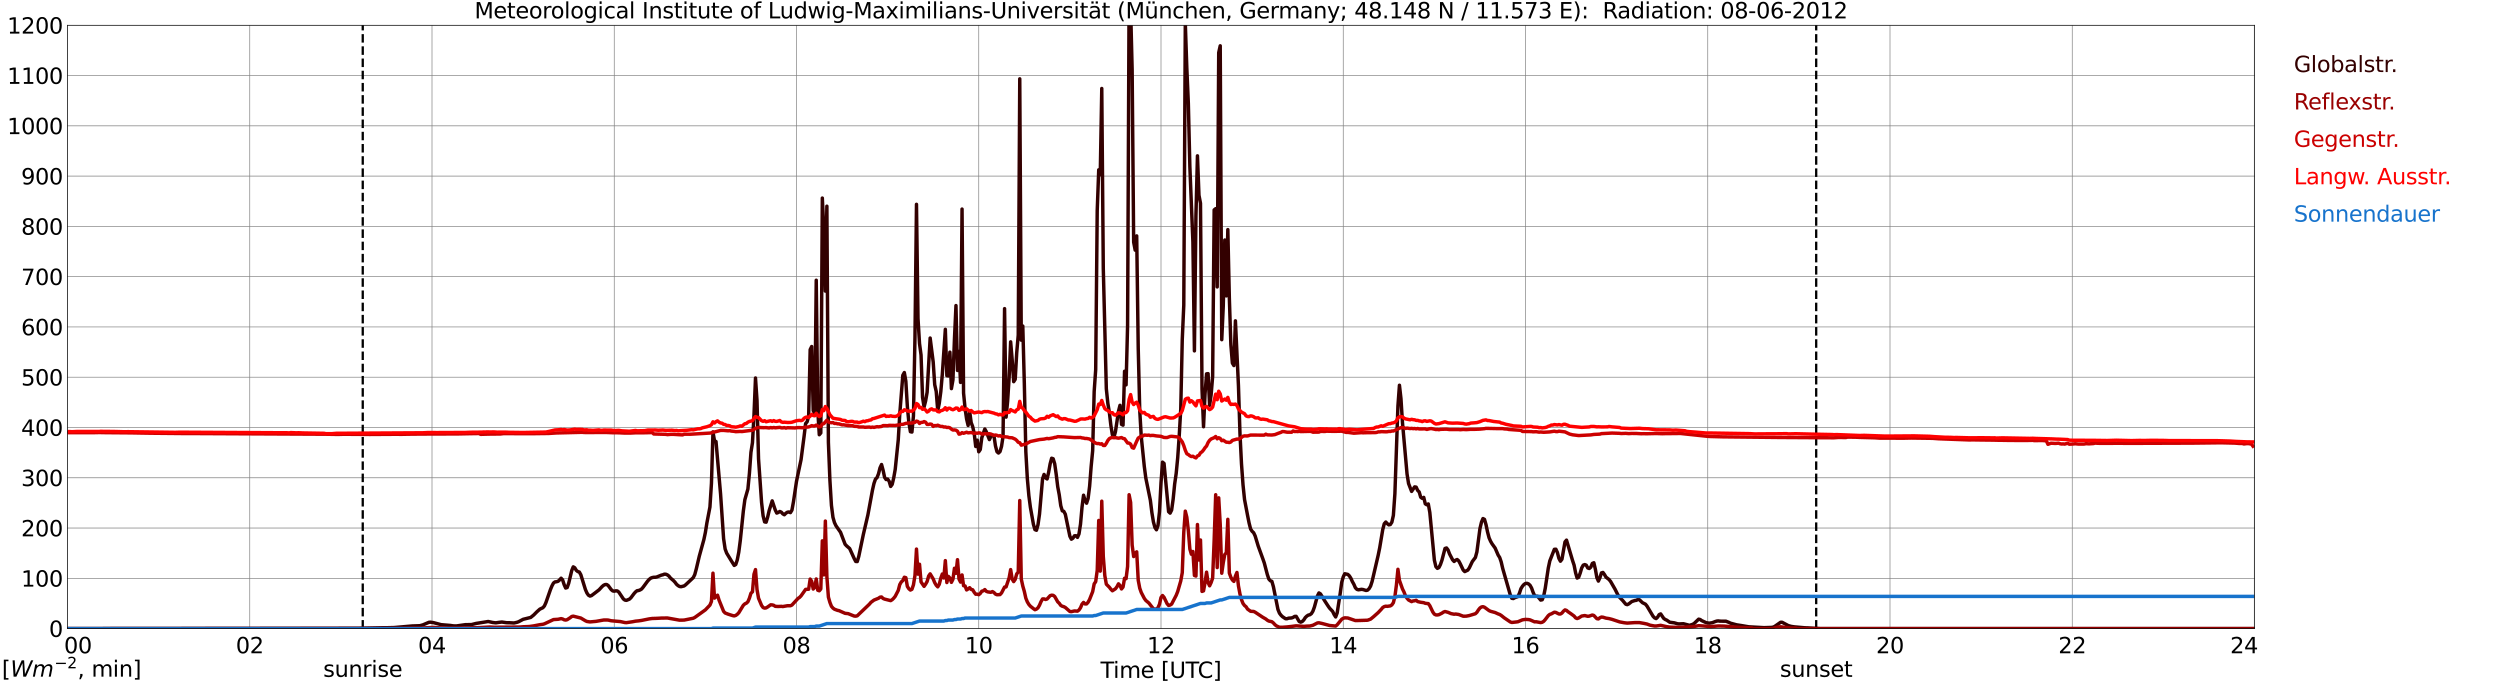 <?xml version="1.0" encoding="utf-8" standalone="no"?>
<!DOCTYPE svg PUBLIC "-//W3C//DTD SVG 1.1//EN"
  "http://www.w3.org/Graphics/SVG/1.1/DTD/svg11.dtd">
<svg xmlns:xlink="http://www.w3.org/1999/xlink" width="1085.4pt" height="296.64pt" viewBox="0 0 1085.4 296.64" xmlns="http://www.w3.org/2000/svg" version="1.1">
 <defs>
  <style type="text/css">*{stroke-linejoin: round; stroke-linecap: butt}</style>
 </defs>
 <g id="figure_1">
  <g id="patch_1">
   <path d="M 0 296.64 
L 1085.4 296.64 
L 1085.4 0 
L 0 0 
z
" style="fill: #ffffff"/>
  </g>
  <g id="axes_1">
   <g id="patch_2">
    <path d="M 29.306 272.909 
L 978.814 272.909 
L 978.814 10.976 
L 29.306 10.976 
z
" style="fill: #ffffff"/>
   </g>
   <g id="patch_3">
    <path d="M 978.814 272.909 
L 978.814 272.909 
L 978.814 10.976 
L 978.814 10.976 
z
" clip-path="url(#p86752cdf95)" style="fill: #d3d3d3; opacity: 0.25; stroke: #d3d3d3; stroke-linejoin: miter"/>
   </g>
   <g id="matplotlib.axis_1">
    <g id="xtick_1">
     <g id="line2d_1">
      <path d="M 29.306 272.909 
L 29.306 10.976 
" clip-path="url(#p86752cdf95)" style="fill: none; stroke: #808080; stroke-width: 0.3; stroke-linecap: square"/>
     </g>
     <g id="line2d_2"/>
     <g id="text_1">
      <!--    00 -->
      <g transform="translate(18.733 283.627) scale(0.095 -0.095)">
       <defs>
        <path id="DejaVuSans-20" transform="scale(0.016)"/>
        <path id="DejaVuSans-30" d="M 2034 4250 
Q 1547 4250 1301 3770 
Q 1056 3291 1056 2328 
Q 1056 1369 1301 889 
Q 1547 409 2034 409 
Q 2525 409 2770 889 
Q 3016 1369 3016 2328 
Q 3016 3291 2770 3770 
Q 2525 4250 2034 4250 
z
M 2034 4750 
Q 2819 4750 3233 4129 
Q 3647 3509 3647 2328 
Q 3647 1150 3233 529 
Q 2819 -91 2034 -91 
Q 1250 -91 836 529 
Q 422 1150 422 2328 
Q 422 3509 836 4129 
Q 1250 4750 2034 4750 
z
" transform="scale(0.016)"/>
       </defs>
       <use xlink:href="#DejaVuSans-20"/>
       <use xlink:href="#DejaVuSans-20" transform="translate(31.787 0)"/>
       <use xlink:href="#DejaVuSans-20" transform="translate(63.574 0)"/>
       <use xlink:href="#DejaVuSans-30" transform="translate(95.361 0)"/>
       <use xlink:href="#DejaVuSans-30" transform="translate(158.984 0)"/>
      </g>
     </g>
    </g>
    <g id="xtick_2">
     <g id="line2d_3">
      <path d="M 108.431 272.909 
L 108.431 10.976 
" clip-path="url(#p86752cdf95)" style="fill: none; stroke: #808080; stroke-width: 0.3; stroke-linecap: square"/>
     </g>
     <g id="line2d_4"/>
     <g id="text_2">
      <!-- 02 -->
      <g transform="translate(102.387 283.627) scale(0.095 -0.095)">
       <defs>
        <path id="DejaVuSans-32" d="M 1228 531 
L 3431 531 
L 3431 0 
L 469 0 
L 469 531 
Q 828 903 1448 1529 
Q 2069 2156 2228 2338 
Q 2531 2678 2651 2914 
Q 2772 3150 2772 3378 
Q 2772 3750 2511 3984 
Q 2250 4219 1831 4219 
Q 1534 4219 1204 4116 
Q 875 4013 500 3803 
L 500 4441 
Q 881 4594 1212 4672 
Q 1544 4750 1819 4750 
Q 2544 4750 2975 4387 
Q 3406 4025 3406 3419 
Q 3406 3131 3298 2873 
Q 3191 2616 2906 2266 
Q 2828 2175 2409 1742 
Q 1991 1309 1228 531 
z
" transform="scale(0.016)"/>
       </defs>
       <use xlink:href="#DejaVuSans-30"/>
       <use xlink:href="#DejaVuSans-32" transform="translate(63.623 0)"/>
      </g>
     </g>
    </g>
    <g id="xtick_3">
     <g id="line2d_5">
      <path d="M 187.557 272.909 
L 187.557 10.976 
" clip-path="url(#p86752cdf95)" style="fill: none; stroke: #808080; stroke-width: 0.3; stroke-linecap: square"/>
     </g>
     <g id="line2d_6"/>
     <g id="text_3">
      <!-- 04 -->
      <g transform="translate(181.513 283.627) scale(0.095 -0.095)">
       <defs>
        <path id="DejaVuSans-34" d="M 2419 4116 
L 825 1625 
L 2419 1625 
L 2419 4116 
z
M 2253 4666 
L 3047 4666 
L 3047 1625 
L 3713 1625 
L 3713 1100 
L 3047 1100 
L 3047 0 
L 2419 0 
L 2419 1100 
L 313 1100 
L 313 1709 
L 2253 4666 
z
" transform="scale(0.016)"/>
       </defs>
       <use xlink:href="#DejaVuSans-30"/>
       <use xlink:href="#DejaVuSans-34" transform="translate(63.623 0)"/>
      </g>
     </g>
    </g>
    <g id="xtick_4">
     <g id="line2d_7">
      <path d="M 266.683 272.909 
L 266.683 10.976 
" clip-path="url(#p86752cdf95)" style="fill: none; stroke: #808080; stroke-width: 0.3; stroke-linecap: square"/>
     </g>
     <g id="line2d_8"/>
     <g id="text_4">
      <!-- 06 -->
      <g transform="translate(260.638 283.627) scale(0.095 -0.095)">
       <defs>
        <path id="DejaVuSans-36" d="M 2113 2584 
Q 1688 2584 1439 2293 
Q 1191 2003 1191 1497 
Q 1191 994 1439 701 
Q 1688 409 2113 409 
Q 2538 409 2786 701 
Q 3034 994 3034 1497 
Q 3034 2003 2786 2293 
Q 2538 2584 2113 2584 
z
M 3366 4563 
L 3366 3988 
Q 3128 4100 2886 4159 
Q 2644 4219 2406 4219 
Q 1781 4219 1451 3797 
Q 1122 3375 1075 2522 
Q 1259 2794 1537 2939 
Q 1816 3084 2150 3084 
Q 2853 3084 3261 2657 
Q 3669 2231 3669 1497 
Q 3669 778 3244 343 
Q 2819 -91 2113 -91 
Q 1303 -91 875 529 
Q 447 1150 447 2328 
Q 447 3434 972 4092 
Q 1497 4750 2381 4750 
Q 2619 4750 2861 4703 
Q 3103 4656 3366 4563 
z
" transform="scale(0.016)"/>
       </defs>
       <use xlink:href="#DejaVuSans-30"/>
       <use xlink:href="#DejaVuSans-36" transform="translate(63.623 0)"/>
      </g>
     </g>
    </g>
    <g id="xtick_5">
     <g id="line2d_9">
      <path d="M 345.808 272.909 
L 345.808 10.976 
" clip-path="url(#p86752cdf95)" style="fill: none; stroke: #808080; stroke-width: 0.3; stroke-linecap: square"/>
     </g>
     <g id="line2d_10"/>
     <g id="text_5">
      <!-- 08 -->
      <g transform="translate(339.764 283.627) scale(0.095 -0.095)">
       <defs>
        <path id="DejaVuSans-38" d="M 2034 2216 
Q 1584 2216 1326 1975 
Q 1069 1734 1069 1313 
Q 1069 891 1326 650 
Q 1584 409 2034 409 
Q 2484 409 2743 651 
Q 3003 894 3003 1313 
Q 3003 1734 2745 1975 
Q 2488 2216 2034 2216 
z
M 1403 2484 
Q 997 2584 770 2862 
Q 544 3141 544 3541 
Q 544 4100 942 4425 
Q 1341 4750 2034 4750 
Q 2731 4750 3128 4425 
Q 3525 4100 3525 3541 
Q 3525 3141 3298 2862 
Q 3072 2584 2669 2484 
Q 3125 2378 3379 2068 
Q 3634 1759 3634 1313 
Q 3634 634 3220 271 
Q 2806 -91 2034 -91 
Q 1263 -91 848 271 
Q 434 634 434 1313 
Q 434 1759 690 2068 
Q 947 2378 1403 2484 
z
M 1172 3481 
Q 1172 3119 1398 2916 
Q 1625 2713 2034 2713 
Q 2441 2713 2670 2916 
Q 2900 3119 2900 3481 
Q 2900 3844 2670 4047 
Q 2441 4250 2034 4250 
Q 1625 4250 1398 4047 
Q 1172 3844 1172 3481 
z
" transform="scale(0.016)"/>
       </defs>
       <use xlink:href="#DejaVuSans-30"/>
       <use xlink:href="#DejaVuSans-38" transform="translate(63.623 0)"/>
      </g>
     </g>
    </g>
    <g id="xtick_6">
     <g id="line2d_11">
      <path d="M 424.934 272.909 
L 424.934 10.976 
" clip-path="url(#p86752cdf95)" style="fill: none; stroke: #808080; stroke-width: 0.3; stroke-linecap: square"/>
     </g>
     <g id="line2d_12"/>
     <g id="text_6">
      <!-- 10 -->
      <g transform="translate(418.89 283.627) scale(0.095 -0.095)">
       <defs>
        <path id="DejaVuSans-31" d="M 794 531 
L 1825 531 
L 1825 4091 
L 703 3866 
L 703 4441 
L 1819 4666 
L 2450 4666 
L 2450 531 
L 3481 531 
L 3481 0 
L 794 0 
L 794 531 
z
" transform="scale(0.016)"/>
       </defs>
       <use xlink:href="#DejaVuSans-31"/>
       <use xlink:href="#DejaVuSans-30" transform="translate(63.623 0)"/>
      </g>
     </g>
    </g>
    <g id="xtick_7">
     <g id="line2d_13">
      <path d="M 504.06 272.909 
L 504.06 10.976 
" clip-path="url(#p86752cdf95)" style="fill: none; stroke: #808080; stroke-width: 0.3; stroke-linecap: square"/>
     </g>
     <g id="line2d_14"/>
     <g id="text_7">
      <!-- 12 -->
      <g transform="translate(498.015 283.627) scale(0.095 -0.095)">
       <use xlink:href="#DejaVuSans-31"/>
       <use xlink:href="#DejaVuSans-32" transform="translate(63.623 0)"/>
      </g>
     </g>
    </g>
    <g id="xtick_8">
     <g id="line2d_15">
      <path d="M 583.185 272.909 
L 583.185 10.976 
" clip-path="url(#p86752cdf95)" style="fill: none; stroke: #808080; stroke-width: 0.3; stroke-linecap: square"/>
     </g>
     <g id="line2d_16"/>
     <g id="text_8">
      <!-- 14 -->
      <g transform="translate(577.141 283.627) scale(0.095 -0.095)">
       <use xlink:href="#DejaVuSans-31"/>
       <use xlink:href="#DejaVuSans-34" transform="translate(63.623 0)"/>
      </g>
     </g>
    </g>
    <g id="xtick_9">
     <g id="line2d_17">
      <path d="M 662.311 272.909 
L 662.311 10.976 
" clip-path="url(#p86752cdf95)" style="fill: none; stroke: #808080; stroke-width: 0.3; stroke-linecap: square"/>
     </g>
     <g id="line2d_18"/>
     <g id="text_9">
      <!-- 16 -->
      <g transform="translate(656.267 283.627) scale(0.095 -0.095)">
       <use xlink:href="#DejaVuSans-31"/>
       <use xlink:href="#DejaVuSans-36" transform="translate(63.623 0)"/>
      </g>
     </g>
    </g>
    <g id="xtick_10">
     <g id="line2d_19">
      <path d="M 741.437 272.909 
L 741.437 10.976 
" clip-path="url(#p86752cdf95)" style="fill: none; stroke: #808080; stroke-width: 0.3; stroke-linecap: square"/>
     </g>
     <g id="line2d_20"/>
     <g id="text_10">
      <!-- 18 -->
      <g transform="translate(735.392 283.627) scale(0.095 -0.095)">
       <use xlink:href="#DejaVuSans-31"/>
       <use xlink:href="#DejaVuSans-38" transform="translate(63.623 0)"/>
      </g>
     </g>
    </g>
    <g id="xtick_11">
     <g id="line2d_21">
      <path d="M 820.562 272.909 
L 820.562 10.976 
" clip-path="url(#p86752cdf95)" style="fill: none; stroke: #808080; stroke-width: 0.3; stroke-linecap: square"/>
     </g>
     <g id="line2d_22"/>
     <g id="text_11">
      <!-- 20 -->
      <g transform="translate(814.518 283.627) scale(0.095 -0.095)">
       <use xlink:href="#DejaVuSans-32"/>
       <use xlink:href="#DejaVuSans-30" transform="translate(63.623 0)"/>
      </g>
     </g>
    </g>
    <g id="xtick_12">
     <g id="line2d_23">
      <path d="M 899.688 272.909 
L 899.688 10.976 
" clip-path="url(#p86752cdf95)" style="fill: none; stroke: #808080; stroke-width: 0.3; stroke-linecap: square"/>
     </g>
     <g id="line2d_24"/>
     <g id="text_12">
      <!-- 22 -->
      <g transform="translate(893.644 283.627) scale(0.095 -0.095)">
       <use xlink:href="#DejaVuSans-32"/>
       <use xlink:href="#DejaVuSans-32" transform="translate(63.623 0)"/>
      </g>
     </g>
    </g>
    <g id="xtick_13">
     <g id="line2d_25">
      <path d="M 978.814 272.909 
L 978.814 10.976 
" clip-path="url(#p86752cdf95)" style="fill: none; stroke: #808080; stroke-width: 0.3; stroke-linecap: square"/>
     </g>
     <g id="line2d_26"/>
     <g id="text_13">
      <!-- 24    -->
      <g transform="translate(968.241 283.627) scale(0.095 -0.095)">
       <use xlink:href="#DejaVuSans-32"/>
       <use xlink:href="#DejaVuSans-34" transform="translate(63.623 0)"/>
       <use xlink:href="#DejaVuSans-20" transform="translate(127.246 0)"/>
       <use xlink:href="#DejaVuSans-20" transform="translate(159.033 0)"/>
       <use xlink:href="#DejaVuSans-20" transform="translate(190.82 0)"/>
      </g>
     </g>
    </g>
    <g id="text_14">
     <!-- Time [UTC] -->
     <g transform="translate(477.806 294.322) scale(0.095 -0.095)">
      <defs>
       <path id="DejaVuSans-54" d="M -19 4666 
L 3928 4666 
L 3928 4134 
L 2272 4134 
L 2272 0 
L 1638 0 
L 1638 4134 
L -19 4134 
L -19 4666 
z
" transform="scale(0.016)"/>
       <path id="DejaVuSans-69" d="M 603 3500 
L 1178 3500 
L 1178 0 
L 603 0 
L 603 3500 
z
M 603 4863 
L 1178 4863 
L 1178 4134 
L 603 4134 
L 603 4863 
z
" transform="scale(0.016)"/>
       <path id="DejaVuSans-6d" d="M 3328 2828 
Q 3544 3216 3844 3400 
Q 4144 3584 4550 3584 
Q 5097 3584 5394 3201 
Q 5691 2819 5691 2113 
L 5691 0 
L 5113 0 
L 5113 2094 
Q 5113 2597 4934 2840 
Q 4756 3084 4391 3084 
Q 3944 3084 3684 2787 
Q 3425 2491 3425 1978 
L 3425 0 
L 2847 0 
L 2847 2094 
Q 2847 2600 2669 2842 
Q 2491 3084 2119 3084 
Q 1678 3084 1418 2786 
Q 1159 2488 1159 1978 
L 1159 0 
L 581 0 
L 581 3500 
L 1159 3500 
L 1159 2956 
Q 1356 3278 1631 3431 
Q 1906 3584 2284 3584 
Q 2666 3584 2933 3390 
Q 3200 3197 3328 2828 
z
" transform="scale(0.016)"/>
       <path id="DejaVuSans-65" d="M 3597 1894 
L 3597 1613 
L 953 1613 
Q 991 1019 1311 708 
Q 1631 397 2203 397 
Q 2534 397 2845 478 
Q 3156 559 3463 722 
L 3463 178 
Q 3153 47 2828 -22 
Q 2503 -91 2169 -91 
Q 1331 -91 842 396 
Q 353 884 353 1716 
Q 353 2575 817 3079 
Q 1281 3584 2069 3584 
Q 2775 3584 3186 3129 
Q 3597 2675 3597 1894 
z
M 3022 2063 
Q 3016 2534 2758 2815 
Q 2500 3097 2075 3097 
Q 1594 3097 1305 2825 
Q 1016 2553 972 2059 
L 3022 2063 
z
" transform="scale(0.016)"/>
       <path id="DejaVuSans-5b" d="M 550 4863 
L 1875 4863 
L 1875 4416 
L 1125 4416 
L 1125 -397 
L 1875 -397 
L 1875 -844 
L 550 -844 
L 550 4863 
z
" transform="scale(0.016)"/>
       <path id="DejaVuSans-55" d="M 556 4666 
L 1191 4666 
L 1191 1831 
Q 1191 1081 1462 751 
Q 1734 422 2344 422 
Q 2950 422 3222 751 
Q 3494 1081 3494 1831 
L 3494 4666 
L 4128 4666 
L 4128 1753 
Q 4128 841 3676 375 
Q 3225 -91 2344 -91 
Q 1459 -91 1007 375 
Q 556 841 556 1753 
L 556 4666 
z
" transform="scale(0.016)"/>
       <path id="DejaVuSans-43" d="M 4122 4306 
L 4122 3641 
Q 3803 3938 3442 4084 
Q 3081 4231 2675 4231 
Q 1875 4231 1450 3742 
Q 1025 3253 1025 2328 
Q 1025 1406 1450 917 
Q 1875 428 2675 428 
Q 3081 428 3442 575 
Q 3803 722 4122 1019 
L 4122 359 
Q 3791 134 3420 21 
Q 3050 -91 2638 -91 
Q 1578 -91 968 557 
Q 359 1206 359 2328 
Q 359 3453 968 4101 
Q 1578 4750 2638 4750 
Q 3056 4750 3426 4639 
Q 3797 4528 4122 4306 
z
" transform="scale(0.016)"/>
       <path id="DejaVuSans-5d" d="M 1947 4863 
L 1947 -844 
L 622 -844 
L 622 -397 
L 1369 -397 
L 1369 4416 
L 622 4416 
L 622 4863 
L 1947 4863 
z
" transform="scale(0.016)"/>
      </defs>
      <use xlink:href="#DejaVuSans-54"/>
      <use xlink:href="#DejaVuSans-69" transform="translate(57.959 0)"/>
      <use xlink:href="#DejaVuSans-6d" transform="translate(85.742 0)"/>
      <use xlink:href="#DejaVuSans-65" transform="translate(183.154 0)"/>
      <use xlink:href="#DejaVuSans-20" transform="translate(244.678 0)"/>
      <use xlink:href="#DejaVuSans-5b" transform="translate(276.465 0)"/>
      <use xlink:href="#DejaVuSans-55" transform="translate(315.479 0)"/>
      <use xlink:href="#DejaVuSans-54" transform="translate(388.672 0)"/>
      <use xlink:href="#DejaVuSans-43" transform="translate(443.881 0)"/>
      <use xlink:href="#DejaVuSans-5d" transform="translate(513.705 0)"/>
     </g>
    </g>
   </g>
   <g id="matplotlib.axis_2">
    <g id="ytick_1">
     <g id="line2d_27">
      <path d="M 29.306 272.909 
L 978.814 272.909 
" clip-path="url(#p86752cdf95)" style="fill: none; stroke: #808080; stroke-width: 0.3; stroke-linecap: square"/>
     </g>
     <g id="line2d_28"/>
     <g id="text_15">
      <!-- 0 -->
      <g transform="translate(21.261 276.518) scale(0.095 -0.095)">
       <use xlink:href="#DejaVuSans-30"/>
      </g>
     </g>
    </g>
    <g id="ytick_2">
     <g id="line2d_29">
      <path d="M 29.306 251.081 
L 978.814 251.081 
" clip-path="url(#p86752cdf95)" style="fill: none; stroke: #808080; stroke-width: 0.3; stroke-linecap: square"/>
     </g>
     <g id="line2d_30"/>
     <g id="text_16">
      <!-- 100 -->
      <g transform="translate(9.173 254.69) scale(0.095 -0.095)">
       <use xlink:href="#DejaVuSans-31"/>
       <use xlink:href="#DejaVuSans-30" transform="translate(63.623 0)"/>
       <use xlink:href="#DejaVuSans-30" transform="translate(127.246 0)"/>
      </g>
     </g>
    </g>
    <g id="ytick_3">
     <g id="line2d_31">
      <path d="M 29.306 229.253 
L 978.814 229.253 
" clip-path="url(#p86752cdf95)" style="fill: none; stroke: #808080; stroke-width: 0.3; stroke-linecap: square"/>
     </g>
     <g id="line2d_32"/>
     <g id="text_17">
      <!-- 200 -->
      <g transform="translate(9.173 232.863) scale(0.095 -0.095)">
       <use xlink:href="#DejaVuSans-32"/>
       <use xlink:href="#DejaVuSans-30" transform="translate(63.623 0)"/>
       <use xlink:href="#DejaVuSans-30" transform="translate(127.246 0)"/>
      </g>
     </g>
    </g>
    <g id="ytick_4">
     <g id="line2d_33">
      <path d="M 29.306 207.426 
L 978.814 207.426 
" clip-path="url(#p86752cdf95)" style="fill: none; stroke: #808080; stroke-width: 0.3; stroke-linecap: square"/>
     </g>
     <g id="line2d_34"/>
     <g id="text_18">
      <!-- 300 -->
      <g transform="translate(9.173 211.035) scale(0.095 -0.095)">
       <defs>
        <path id="DejaVuSans-33" d="M 2597 2516 
Q 3050 2419 3304 2112 
Q 3559 1806 3559 1356 
Q 3559 666 3084 287 
Q 2609 -91 1734 -91 
Q 1441 -91 1130 -33 
Q 819 25 488 141 
L 488 750 
Q 750 597 1062 519 
Q 1375 441 1716 441 
Q 2309 441 2620 675 
Q 2931 909 2931 1356 
Q 2931 1769 2642 2001 
Q 2353 2234 1838 2234 
L 1294 2234 
L 1294 2753 
L 1863 2753 
Q 2328 2753 2575 2939 
Q 2822 3125 2822 3475 
Q 2822 3834 2567 4026 
Q 2313 4219 1838 4219 
Q 1578 4219 1281 4162 
Q 984 4106 628 3988 
L 628 4550 
Q 988 4650 1302 4700 
Q 1616 4750 1894 4750 
Q 2613 4750 3031 4423 
Q 3450 4097 3450 3541 
Q 3450 3153 3228 2886 
Q 3006 2619 2597 2516 
z
" transform="scale(0.016)"/>
       </defs>
       <use xlink:href="#DejaVuSans-33"/>
       <use xlink:href="#DejaVuSans-30" transform="translate(63.623 0)"/>
       <use xlink:href="#DejaVuSans-30" transform="translate(127.246 0)"/>
      </g>
     </g>
    </g>
    <g id="ytick_5">
     <g id="line2d_35">
      <path d="M 29.306 185.598 
L 978.814 185.598 
" clip-path="url(#p86752cdf95)" style="fill: none; stroke: #808080; stroke-width: 0.3; stroke-linecap: square"/>
     </g>
     <g id="line2d_36"/>
     <g id="text_19">
      <!-- 400 -->
      <g transform="translate(9.173 189.207) scale(0.095 -0.095)">
       <use xlink:href="#DejaVuSans-34"/>
       <use xlink:href="#DejaVuSans-30" transform="translate(63.623 0)"/>
       <use xlink:href="#DejaVuSans-30" transform="translate(127.246 0)"/>
      </g>
     </g>
    </g>
    <g id="ytick_6">
     <g id="line2d_37">
      <path d="M 29.306 163.77 
L 978.814 163.77 
" clip-path="url(#p86752cdf95)" style="fill: none; stroke: #808080; stroke-width: 0.3; stroke-linecap: square"/>
     </g>
     <g id="line2d_38"/>
     <g id="text_20">
      <!-- 500 -->
      <g transform="translate(9.173 167.379) scale(0.095 -0.095)">
       <defs>
        <path id="DejaVuSans-35" d="M 691 4666 
L 3169 4666 
L 3169 4134 
L 1269 4134 
L 1269 2991 
Q 1406 3038 1543 3061 
Q 1681 3084 1819 3084 
Q 2600 3084 3056 2656 
Q 3513 2228 3513 1497 
Q 3513 744 3044 326 
Q 2575 -91 1722 -91 
Q 1428 -91 1123 -41 
Q 819 9 494 109 
L 494 744 
Q 775 591 1075 516 
Q 1375 441 1709 441 
Q 2250 441 2565 725 
Q 2881 1009 2881 1497 
Q 2881 1984 2565 2268 
Q 2250 2553 1709 2553 
Q 1456 2553 1204 2497 
Q 953 2441 691 2322 
L 691 4666 
z
" transform="scale(0.016)"/>
       </defs>
       <use xlink:href="#DejaVuSans-35"/>
       <use xlink:href="#DejaVuSans-30" transform="translate(63.623 0)"/>
       <use xlink:href="#DejaVuSans-30" transform="translate(127.246 0)"/>
      </g>
     </g>
    </g>
    <g id="ytick_7">
     <g id="line2d_39">
      <path d="M 29.306 141.942 
L 978.814 141.942 
" clip-path="url(#p86752cdf95)" style="fill: none; stroke: #808080; stroke-width: 0.3; stroke-linecap: square"/>
     </g>
     <g id="line2d_40"/>
     <g id="text_21">
      <!-- 600 -->
      <g transform="translate(9.173 145.551) scale(0.095 -0.095)">
       <use xlink:href="#DejaVuSans-36"/>
       <use xlink:href="#DejaVuSans-30" transform="translate(63.623 0)"/>
       <use xlink:href="#DejaVuSans-30" transform="translate(127.246 0)"/>
      </g>
     </g>
    </g>
    <g id="ytick_8">
     <g id="line2d_41">
      <path d="M 29.306 120.114 
L 978.814 120.114 
" clip-path="url(#p86752cdf95)" style="fill: none; stroke: #808080; stroke-width: 0.3; stroke-linecap: square"/>
     </g>
     <g id="line2d_42"/>
     <g id="text_22">
      <!-- 700 -->
      <g transform="translate(9.173 123.724) scale(0.095 -0.095)">
       <defs>
        <path id="DejaVuSans-37" d="M 525 4666 
L 3525 4666 
L 3525 4397 
L 1831 0 
L 1172 0 
L 2766 4134 
L 525 4134 
L 525 4666 
z
" transform="scale(0.016)"/>
       </defs>
       <use xlink:href="#DejaVuSans-37"/>
       <use xlink:href="#DejaVuSans-30" transform="translate(63.623 0)"/>
       <use xlink:href="#DejaVuSans-30" transform="translate(127.246 0)"/>
      </g>
     </g>
    </g>
    <g id="ytick_9">
     <g id="line2d_43">
      <path d="M 29.306 98.287 
L 978.814 98.287 
" clip-path="url(#p86752cdf95)" style="fill: none; stroke: #808080; stroke-width: 0.3; stroke-linecap: square"/>
     </g>
     <g id="line2d_44"/>
     <g id="text_23">
      <!-- 800 -->
      <g transform="translate(9.173 101.896) scale(0.095 -0.095)">
       <use xlink:href="#DejaVuSans-38"/>
       <use xlink:href="#DejaVuSans-30" transform="translate(63.623 0)"/>
       <use xlink:href="#DejaVuSans-30" transform="translate(127.246 0)"/>
      </g>
     </g>
    </g>
    <g id="ytick_10">
     <g id="line2d_45">
      <path d="M 29.306 76.459 
L 978.814 76.459 
" clip-path="url(#p86752cdf95)" style="fill: none; stroke: #808080; stroke-width: 0.3; stroke-linecap: square"/>
     </g>
     <g id="line2d_46"/>
     <g id="text_24">
      <!-- 900 -->
      <g transform="translate(9.173 80.068) scale(0.095 -0.095)">
       <defs>
        <path id="DejaVuSans-39" d="M 703 97 
L 703 672 
Q 941 559 1184 500 
Q 1428 441 1663 441 
Q 2288 441 2617 861 
Q 2947 1281 2994 2138 
Q 2813 1869 2534 1725 
Q 2256 1581 1919 1581 
Q 1219 1581 811 2004 
Q 403 2428 403 3163 
Q 403 3881 828 4315 
Q 1253 4750 1959 4750 
Q 2769 4750 3195 4129 
Q 3622 3509 3622 2328 
Q 3622 1225 3098 567 
Q 2575 -91 1691 -91 
Q 1453 -91 1209 -44 
Q 966 3 703 97 
z
M 1959 2075 
Q 2384 2075 2632 2365 
Q 2881 2656 2881 3163 
Q 2881 3666 2632 3958 
Q 2384 4250 1959 4250 
Q 1534 4250 1286 3958 
Q 1038 3666 1038 3163 
Q 1038 2656 1286 2365 
Q 1534 2075 1959 2075 
z
" transform="scale(0.016)"/>
       </defs>
       <use xlink:href="#DejaVuSans-39"/>
       <use xlink:href="#DejaVuSans-30" transform="translate(63.623 0)"/>
       <use xlink:href="#DejaVuSans-30" transform="translate(127.246 0)"/>
      </g>
     </g>
    </g>
    <g id="ytick_11">
     <g id="line2d_47">
      <path d="M 29.306 54.631 
L 978.814 54.631 
" clip-path="url(#p86752cdf95)" style="fill: none; stroke: #808080; stroke-width: 0.3; stroke-linecap: square"/>
     </g>
     <g id="line2d_48"/>
     <g id="text_25">
      <!-- 1000 -->
      <g transform="translate(3.128 58.24) scale(0.095 -0.095)">
       <use xlink:href="#DejaVuSans-31"/>
       <use xlink:href="#DejaVuSans-30" transform="translate(63.623 0)"/>
       <use xlink:href="#DejaVuSans-30" transform="translate(127.246 0)"/>
       <use xlink:href="#DejaVuSans-30" transform="translate(190.869 0)"/>
      </g>
     </g>
    </g>
    <g id="ytick_12">
     <g id="line2d_49">
      <path d="M 29.306 32.803 
L 978.814 32.803 
" clip-path="url(#p86752cdf95)" style="fill: none; stroke: #808080; stroke-width: 0.3; stroke-linecap: square"/>
     </g>
     <g id="line2d_50"/>
     <g id="text_26">
      <!-- 1100 -->
      <g transform="translate(3.128 36.413) scale(0.095 -0.095)">
       <use xlink:href="#DejaVuSans-31"/>
       <use xlink:href="#DejaVuSans-31" transform="translate(63.623 0)"/>
       <use xlink:href="#DejaVuSans-30" transform="translate(127.246 0)"/>
       <use xlink:href="#DejaVuSans-30" transform="translate(190.869 0)"/>
      </g>
     </g>
    </g>
    <g id="ytick_13">
     <g id="line2d_51">
      <path d="M 29.306 10.976 
L 978.814 10.976 
" clip-path="url(#p86752cdf95)" style="fill: none; stroke: #808080; stroke-width: 0.3; stroke-linecap: square"/>
     </g>
     <g id="line2d_52"/>
     <g id="text_27">
      <!-- 1200 -->
      <g transform="translate(3.128 14.585) scale(0.095 -0.095)">
       <use xlink:href="#DejaVuSans-31"/>
       <use xlink:href="#DejaVuSans-32" transform="translate(63.623 0)"/>
       <use xlink:href="#DejaVuSans-30" transform="translate(127.246 0)"/>
       <use xlink:href="#DejaVuSans-30" transform="translate(190.869 0)"/>
      </g>
     </g>
    </g>
   </g>
   <g id="line2d_53">
    <path d="M 157.489 272.909 
L 157.489 10.976 
" clip-path="url(#p86752cdf95)" style="fill: none; stroke-dasharray: 3.7,1.6; stroke-dashoffset: 0; stroke: #000000"/>
   </g>
   <g id="line2d_54">
    <path d="M 788.517 272.909 
L 788.517 10.976 
" clip-path="url(#p86752cdf95)" style="fill: none; stroke-dasharray: 3.7,1.6; stroke-dashoffset: 0; stroke: #000000"/>
   </g>
   <g id="line2d_55">
    <path d="M 29.306 272.909 
L 155.247 272.802 
L 165.798 272.544 
L 168.435 272.522 
L 171.073 272.457 
L 178.985 271.767 
L 182.282 271.66 
L 183.601 271.296 
L 186.238 270.176 
L 186.898 270.132 
L 188.217 270.327 
L 191.513 271.208 
L 195.47 271.531 
L 196.788 271.726 
L 198.107 271.767 
L 202.063 271.208 
L 204.701 271.165 
L 206.679 270.671 
L 210.635 270.047 
L 211.954 269.831 
L 213.932 270.261 
L 215.251 270.412 
L 216.57 270.217 
L 217.889 270.067 
L 219.867 270.348 
L 221.186 270.368 
L 223.164 270.477 
L 224.482 270.176 
L 225.142 269.938 
L 227.12 268.884 
L 230.417 268.065 
L 231.736 266.989 
L 233.054 265.655 
L 234.373 264.47 
L 235.692 263.846 
L 236.351 263.093 
L 237.011 261.63 
L 238.989 255.946 
L 239.648 254.353 
L 240.308 253.126 
L 240.967 252.631 
L 241.626 252.568 
L 242.286 252.373 
L 242.945 251.793 
L 243.604 251.037 
L 244.264 251.771 
L 244.923 253.816 
L 245.583 255.3 
L 246.242 255.084 
L 246.901 253.233 
L 248.22 247.724 
L 248.88 246.109 
L 249.539 246.497 
L 250.198 247.615 
L 250.858 248.154 
L 251.517 248.348 
L 252.176 249.531 
L 254.155 255.925 
L 254.814 257.453 
L 255.473 258.4 
L 256.133 258.788 
L 256.792 258.594 
L 258.111 257.603 
L 260.089 256.075 
L 261.408 254.654 
L 262.067 254.095 
L 262.726 253.794 
L 263.386 253.772 
L 264.045 254.202 
L 265.364 255.99 
L 266.023 256.549 
L 266.683 256.678 
L 267.342 256.505 
L 268.002 256.549 
L 268.661 257.066 
L 270.639 260.037 
L 271.298 260.532 
L 271.958 260.661 
L 273.277 260.122 
L 273.936 259.498 
L 275.255 257.732 
L 275.914 257.001 
L 276.573 256.464 
L 277.233 256.376 
L 277.892 256.141 
L 278.552 255.73 
L 279.211 254.955 
L 281.189 252.266 
L 281.849 251.555 
L 282.508 251.018 
L 283.167 250.758 
L 283.827 250.629 
L 284.486 250.629 
L 285.145 250.5 
L 287.124 249.704 
L 287.783 249.553 
L 288.442 249.274 
L 289.102 249.315 
L 289.761 249.597 
L 290.42 250.112 
L 291.08 250.952 
L 292.399 252.072 
L 293.058 252.781 
L 293.717 253.665 
L 294.377 254.246 
L 295.036 254.632 
L 295.696 254.72 
L 297.014 254.397 
L 297.674 253.901 
L 300.971 250.802 
L 301.63 249.488 
L 302.289 247.056 
L 303.608 241.459 
L 305.586 234.291 
L 306.246 231.17 
L 306.905 227.016 
L 308.224 220.127 
L 308.883 209.837 
L 309.543 187.558 
L 310.202 191.345 
L 310.861 191.69 
L 312.839 214.443 
L 314.158 233.861 
L 314.818 238.338 
L 315.477 240.124 
L 317.455 243.395 
L 318.774 245.484 
L 319.433 245.076 
L 320.093 243.075 
L 320.752 239.693 
L 321.411 234.614 
L 322.73 221.849 
L 323.39 216.94 
L 324.708 212.313 
L 325.368 205.489 
L 326.027 196.405 
L 326.686 192.207 
L 327.346 180.281 
L 328.005 164.115 
L 328.665 173.887 
L 329.324 199.203 
L 330.643 218.145 
L 331.302 223.936 
L 331.961 226.584 
L 332.621 226.713 
L 333.28 224.538 
L 333.94 221.677 
L 335.258 217.458 
L 336.577 221.397 
L 337.236 222.753 
L 337.896 222.495 
L 338.555 222.063 
L 339.215 222.364 
L 339.874 223.098 
L 340.533 223.484 
L 341.193 222.816 
L 341.852 222.386 
L 342.512 222.279 
L 343.171 222.559 
L 343.83 221.483 
L 344.49 217.822 
L 345.808 208.975 
L 347.127 202.669 
L 347.787 199.548 
L 349.105 189.387 
L 349.765 183.876 
L 350.424 183.122 
L 351.083 180.669 
L 351.743 151.802 
L 352.402 150.446 
L 353.062 178.301 
L 353.721 179.484 
L 354.38 121.664 
L 355.04 178.128 
L 355.699 188.741 
L 356.359 187.966 
L 357.018 85.996 
L 357.677 99.858 
L 358.337 126.379 
L 358.996 89.525 
L 359.655 192.057 
L 360.315 208.589 
L 360.974 219.394 
L 361.634 224.582 
L 362.293 226.885 
L 362.952 228.264 
L 364.93 231.104 
L 366.909 236.293 
L 367.568 237.002 
L 368.887 238.144 
L 370.865 242.514 
L 371.524 243.762 
L 372.184 243.806 
L 372.843 241.566 
L 374.821 232.073 
L 376.799 223.572 
L 378.777 212.85 
L 379.437 209.923 
L 380.096 208.006 
L 380.756 207.382 
L 381.415 205.703 
L 382.074 203.099 
L 382.734 201.678 
L 383.393 204.132 
L 384.053 207.231 
L 384.712 208.2 
L 385.371 207.986 
L 386.031 208.953 
L 386.69 211.193 
L 387.349 210.289 
L 388.009 207.513 
L 388.668 203.787 
L 389.987 190.959 
L 390.646 179.678 
L 391.965 162.932 
L 392.624 161.747 
L 393.284 165.536 
L 393.943 176.557 
L 394.603 183.531 
L 395.262 187.427 
L 395.921 187.578 
L 396.581 180.604 
L 397.24 146.463 
L 397.899 88.709 
L 398.559 138.284 
L 399.218 149.154 
L 399.878 154.126 
L 400.537 172.532 
L 401.196 176.707 
L 401.856 174.125 
L 402.515 170.314 
L 403.834 146.764 
L 405.153 157.141 
L 405.812 167.02 
L 406.471 169.969 
L 407.131 178.344 
L 407.79 175.136 
L 408.45 170.1 
L 409.109 162.587 
L 410.428 142.977 
L 411.087 163.102 
L 411.746 163.211 
L 412.406 152.9 
L 413.065 168.721 
L 413.725 164.933 
L 414.384 147.238 
L 415.043 132.665 
L 415.703 160.843 
L 416.362 152.555 
L 417.022 166.031 
L 417.681 90.774 
L 418.34 170.659 
L 419 177.375 
L 419.659 181.918 
L 420.318 184.716 
L 420.978 178.451 
L 421.637 183.467 
L 422.297 185.211 
L 422.956 188.139 
L 423.615 193.842 
L 424.275 191.109 
L 424.934 196.147 
L 425.593 195.178 
L 426.253 190.055 
L 427.572 186.266 
L 428.231 187.471 
L 429.55 190.85 
L 430.209 189.472 
L 430.869 188.999 
L 431.528 189.149 
L 432.187 193.585 
L 432.847 196.125 
L 433.506 196.684 
L 434.165 196.06 
L 434.825 193.801 
L 435.484 189.494 
L 436.144 133.999 
L 436.803 181.099 
L 437.462 174.254 
L 438.122 164.008 
L 438.781 148.423 
L 439.44 156.128 
L 440.1 165.708 
L 440.759 164.695 
L 441.419 153.157 
L 442.078 145.474 
L 442.737 34.224 
L 443.397 147.689 
L 444.056 141.556 
L 444.716 166.311 
L 445.375 196.125 
L 446.034 207.836 
L 446.694 215.24 
L 447.353 220.256 
L 448.672 227.66 
L 449.331 229.943 
L 449.991 230.222 
L 450.65 227.854 
L 451.309 223.227 
L 452.628 207.921 
L 453.287 205.983 
L 453.947 207.491 
L 454.606 207.943 
L 455.266 205.079 
L 455.925 201.399 
L 456.584 198.945 
L 457.244 199.181 
L 457.903 201.333 
L 458.563 205.919 
L 459.222 211.322 
L 459.881 214.832 
L 460.541 219.544 
L 461.2 221.784 
L 461.859 222 
L 462.519 223.27 
L 463.838 229.664 
L 464.497 232.826 
L 465.156 234.097 
L 465.816 233.667 
L 466.475 232.632 
L 467.134 232.591 
L 467.794 233.3 
L 468.453 231.794 
L 469.113 227.575 
L 469.772 220.19 
L 470.431 215.004 
L 471.091 217.263 
L 471.75 218.468 
L 472.409 216.423 
L 473.069 211.086 
L 473.728 202.582 
L 474.388 195.715 
L 475.047 169.949 
L 475.706 160.454 
L 476.366 91.42 
L 477.025 73.726 
L 477.685 75.857 
L 478.344 38.422 
L 479.003 116.519 
L 480.322 168.808 
L 480.981 175.114 
L 481.641 179.076 
L 482.3 184.738 
L 482.96 188.806 
L 483.619 189.839 
L 484.278 187.427 
L 485.597 178.58 
L 486.256 175.976 
L 486.916 184.242 
L 487.575 184.587 
L 488.235 161.188 
L 488.894 167.086 
L 489.553 141.318 
L 490.203 -1 
M 490.421 -1 
L 490.872 3.7 
L 491.532 30.199 
L 492.191 105.154 
L 492.85 108.598 
L 493.51 102.421 
L 494.169 151.112 
L 494.828 178.216 
L 495.488 189.581 
L 496.807 202.519 
L 497.466 207.554 
L 499.444 217.241 
L 500.103 222.581 
L 500.763 226.584 
L 501.422 229.018 
L 502.082 230.006 
L 502.741 228.243 
L 503.4 222.236 
L 504.06 209.643 
L 504.719 200.646 
L 505.379 201.205 
L 507.357 222.151 
L 508.016 222.775 
L 508.675 221.439 
L 509.335 216.705 
L 509.994 210.117 
L 510.654 205.531 
L 511.313 198.729 
L 511.972 189.193 
L 512.632 177.655 
L 513.291 147.366 
L 513.95 132.471 
L 514.61 10.072 
L 515.269 29.531 
L 515.929 44.859 
L 516.588 72.305 
L 517.907 105.047 
L 518.566 152.339 
L 519.226 93.659 
L 519.885 67.656 
L 520.544 84.791 
L 521.204 88.255 
L 521.863 168.871 
L 522.522 185.275 
L 523.182 171.004 
L 523.841 162.308 
L 524.501 162.22 
L 525.16 175.976 
L 525.819 171.412 
L 526.479 163.469 
L 527.138 91.14 
L 527.797 90.601 
L 528.457 124.572 
L 529.116 22.881 
L 529.776 19.888 
L 530.435 147.476 
L 531.094 132.838 
L 531.754 104.206 
L 532.413 128.468 
L 533.073 99.686 
L 533.732 129.372 
L 534.391 149.713 
L 535.051 157.636 
L 535.71 158.713 
L 536.369 139.295 
L 537.688 167.581 
L 538.348 188.311 
L 539.007 201.399 
L 539.666 210.484 
L 540.326 216.855 
L 541.644 223.785 
L 542.304 227.079 
L 542.963 229.664 
L 543.623 230.674 
L 544.282 231.299 
L 544.941 232.698 
L 546.26 237.068 
L 548.238 242.514 
L 548.898 244.408 
L 550.216 249.424 
L 550.876 251.404 
L 551.535 252.135 
L 552.195 252.395 
L 552.854 254.698 
L 554.832 264.599 
L 555.491 266.214 
L 556.151 267.096 
L 556.81 267.742 
L 558.129 268.626 
L 558.788 268.626 
L 559.448 268.388 
L 560.766 268.281 
L 561.426 268.043 
L 562.085 267.613 
L 562.745 267.592 
L 564.063 269.853 
L 564.723 270.11 
L 565.382 269.831 
L 566.042 269.163 
L 566.701 268.131 
L 567.36 267.485 
L 568.02 267.055 
L 568.679 266.904 
L 569.338 266.43 
L 569.998 265.374 
L 570.657 263.567 
L 571.976 258.745 
L 572.635 257.431 
L 573.295 257.841 
L 575.273 261.069 
L 576.592 263.093 
L 577.251 264.04 
L 578.57 265.439 
L 579.229 266.817 
L 579.889 267.851 
L 580.548 266.085 
L 581.867 257.603 
L 582.526 252.803 
L 583.185 250.457 
L 583.845 249.101 
L 585.164 249.381 
L 585.823 250.005 
L 586.482 251.037 
L 587.142 252.502 
L 587.801 253.685 
L 588.46 255.193 
L 589.12 255.881 
L 589.779 256.075 
L 591.098 255.861 
L 591.757 255.946 
L 593.076 256.355 
L 593.736 256.226 
L 594.395 255.58 
L 595.054 254.46 
L 595.714 252.417 
L 598.351 241.071 
L 599.011 237.821 
L 600.329 229.921 
L 600.989 227.402 
L 601.648 226.649 
L 602.307 227.359 
L 602.967 227.876 
L 603.626 227.725 
L 604.286 226.713 
L 604.945 223.764 
L 605.604 214.358 
L 606.923 176.234 
L 607.582 167.258 
L 608.242 173.071 
L 608.901 183.552 
L 610.879 205.769 
L 611.539 209.923 
L 612.858 213.345 
L 614.176 211.387 
L 614.836 211.494 
L 615.495 212.915 
L 616.154 213.583 
L 616.814 215.886 
L 617.473 216.36 
L 618.133 215.949 
L 618.792 218.728 
L 619.451 219.158 
L 620.111 218.791 
L 620.77 222.515 
L 622.748 243.225 
L 623.408 246.024 
L 624.067 246.755 
L 624.726 246.41 
L 625.386 245.076 
L 626.045 243.182 
L 627.364 238.122 
L 628.023 237.908 
L 628.683 238.768 
L 629.342 240.512 
L 630.661 243.053 
L 631.32 243.762 
L 631.98 243.203 
L 632.639 242.922 
L 633.298 243.505 
L 633.958 244.731 
L 635.276 247.508 
L 635.936 248.154 
L 637.255 247.53 
L 637.914 246.561 
L 639.233 243.784 
L 640.552 242.04 
L 641.211 239.608 
L 642.53 229.511 
L 643.189 226.734 
L 643.848 225.143 
L 644.508 225.486 
L 645.167 227.791 
L 645.827 230.932 
L 646.486 233.473 
L 647.145 234.979 
L 647.805 236.12 
L 649.123 237.949 
L 650.442 241.008 
L 651.102 242.04 
L 651.761 243.978 
L 652.42 246.818 
L 655.717 258.315 
L 656.377 259.758 
L 657.036 259.865 
L 657.695 259.476 
L 659.014 259.002 
L 659.674 257.562 
L 660.333 255.558 
L 660.992 254.504 
L 661.652 253.751 
L 662.311 253.321 
L 662.97 253.255 
L 663.63 253.515 
L 664.289 254.117 
L 664.949 255.3 
L 665.608 257.151 
L 666.267 258.66 
L 666.927 258.852 
L 667.586 258.895 
L 668.905 260.532 
L 669.564 260.382 
L 670.224 258.679 
L 670.883 255.407 
L 672.202 246.648 
L 672.861 243.526 
L 674.839 238.489 
L 675.499 238.445 
L 676.158 239.866 
L 676.817 242.429 
L 677.477 243.655 
L 678.136 242.793 
L 679.455 235.28 
L 680.114 234.505 
L 682.752 243.395 
L 683.411 245.377 
L 684.071 248.735 
L 684.73 250.974 
L 685.389 250.629 
L 686.049 248.844 
L 686.708 246.582 
L 687.368 245.377 
L 688.027 245.118 
L 688.686 245.377 
L 689.346 246.582 
L 690.005 246.818 
L 690.664 246.237 
L 691.324 244.624 
L 691.983 244.323 
L 692.643 247.121 
L 693.302 250.802 
L 693.961 252.286 
L 694.621 250.823 
L 695.28 248.735 
L 695.939 248.54 
L 696.599 249.446 
L 697.258 250.564 
L 698.577 251.598 
L 699.236 252.417 
L 701.215 255.861 
L 702.533 258.509 
L 703.193 259.369 
L 704.511 260.725 
L 705.83 262.318 
L 706.49 262.512 
L 707.149 262.189 
L 708.468 261.157 
L 709.786 260.725 
L 710.446 260.639 
L 711.105 260.251 
L 711.765 260.382 
L 713.083 261.65 
L 714.402 262.318 
L 715.062 263.137 
L 717.699 267.57 
L 718.358 268.259 
L 719.018 268.561 
L 719.677 267.936 
L 720.337 266.839 
L 720.996 266.537 
L 722.315 268.476 
L 722.974 268.949 
L 723.633 269.25 
L 724.952 270.154 
L 726.93 270.412 
L 728.249 270.8 
L 728.909 270.885 
L 730.887 270.8 
L 733.524 271.488 
L 734.843 271.08 
L 735.502 270.713 
L 737.48 268.818 
L 738.14 268.969 
L 738.799 269.443 
L 740.777 270.348 
L 742.096 270.562 
L 743.415 270.348 
L 744.734 269.831 
L 745.393 269.637 
L 746.052 269.574 
L 746.712 269.68 
L 749.349 269.702 
L 750.668 270.239 
L 751.327 270.562 
L 753.965 271.274 
L 755.943 271.575 
L 759.24 272.134 
L 765.834 272.501 
L 769.131 272.391 
L 769.79 272.285 
L 770.449 272.005 
L 773.087 270.154 
L 773.746 270.176 
L 776.384 271.597 
L 777.703 271.961 
L 779.021 272.156 
L 783.637 272.564 
L 784.956 272.608 
L 788.253 272.802 
L 790.231 272.909 
L 978.154 272.909 
L 978.154 272.909 
" clip-path="url(#p86752cdf95)" style="fill: none; stroke: #330000; stroke-width: 1.5; stroke-linecap: square"/>
   </g>
   <g id="line2d_56">
    <path d="M 29.306 272.909 
L 174.37 272.806 
L 180.304 272.677 
L 182.282 272.677 
L 188.217 272.396 
L 190.854 272.568 
L 195.47 272.677 
L 198.767 272.677 
L 200.745 272.59 
L 202.723 272.568 
L 207.998 272.483 
L 212.614 272.226 
L 214.592 272.333 
L 225.801 272.226 
L 227.12 272.116 
L 229.757 272.009 
L 231.736 271.73 
L 234.373 271.213 
L 235.692 271.04 
L 236.351 270.846 
L 240.308 268.995 
L 242.286 268.866 
L 243.604 268.587 
L 244.264 268.738 
L 244.923 269.082 
L 245.583 269.211 
L 246.242 269.039 
L 247.561 268.179 
L 248.22 267.661 
L 248.88 267.511 
L 252.176 268.329 
L 254.155 269.512 
L 254.814 269.814 
L 256.133 270.008 
L 258.77 269.77 
L 262.067 269.189 
L 263.386 269.168 
L 264.045 269.211 
L 265.364 269.512 
L 269.32 269.857 
L 271.298 270.287 
L 271.958 270.331 
L 274.595 269.942 
L 275.914 269.685 
L 277.233 269.556 
L 278.552 269.362 
L 281.849 268.694 
L 283.167 268.521 
L 285.145 268.458 
L 287.124 268.349 
L 289.761 268.308 
L 295.036 269.255 
L 297.014 269.211 
L 300.971 268.414 
L 301.63 268.091 
L 306.246 264.776 
L 308.224 262.711 
L 308.883 261.117 
L 309.543 248.848 
L 310.202 259.675 
L 311.521 258.404 
L 312.18 260.537 
L 314.158 265.422 
L 314.818 266.133 
L 316.136 266.649 
L 318.114 267.273 
L 318.774 267.404 
L 319.433 267.188 
L 320.093 266.714 
L 320.752 266.024 
L 322.73 262.774 
L 323.39 262.172 
L 324.049 261.871 
L 324.708 261.246 
L 325.368 259.696 
L 326.027 257.566 
L 326.686 256.942 
L 327.346 249.32 
L 328.005 247.296 
L 328.665 255.951 
L 329.324 259.718 
L 330.643 262.861 
L 331.302 263.765 
L 331.961 264.023 
L 332.621 263.916 
L 333.28 263.527 
L 334.599 262.58 
L 335.258 262.624 
L 335.918 262.796 
L 336.577 263.248 
L 337.896 263.313 
L 339.215 263.248 
L 339.874 263.335 
L 341.852 262.99 
L 343.171 262.99 
L 343.83 262.689 
L 346.468 259.803 
L 347.127 259.373 
L 347.787 258.684 
L 349.765 255.885 
L 351.083 255.822 
L 351.743 251.408 
L 352.402 252.378 
L 353.062 255.735 
L 353.721 255.025 
L 354.38 251.365 
L 355.04 256.252 
L 355.699 256.49 
L 356.359 255.713 
L 357.018 234.813 
L 357.677 249.601 
L 358.337 226.224 
L 358.996 250.354 
L 359.655 259.245 
L 360.315 261.547 
L 360.974 263.226 
L 361.634 264.001 
L 362.293 264.496 
L 363.612 264.992 
L 364.271 265.121 
L 366.909 266.284 
L 368.227 266.413 
L 370.206 267.21 
L 370.865 267.467 
L 371.524 267.511 
L 372.184 267.36 
L 373.502 266.09 
L 377.459 262.301 
L 378.118 261.526 
L 379.437 260.537 
L 381.415 259.74 
L 382.074 259.266 
L 382.734 259.179 
L 383.393 259.825 
L 384.053 260.105 
L 386.69 260.773 
L 387.349 260.364 
L 388.009 259.718 
L 388.668 258.9 
L 389.987 256.337 
L 390.646 253.799 
L 391.306 252.657 
L 391.965 252.055 
L 392.624 250.612 
L 393.284 250.806 
L 393.943 254.617 
L 394.603 255.628 
L 395.262 256.187 
L 395.921 255.844 
L 396.581 253.927 
L 397.24 249.859 
L 397.899 238.386 
L 398.559 249.278 
L 399.218 244.971 
L 399.878 252.657 
L 401.196 254.573 
L 401.856 253.626 
L 402.515 252.463 
L 403.175 250.097 
L 403.834 249.149 
L 405.153 251.345 
L 405.812 252.958 
L 406.471 254.078 
L 407.131 254.787 
L 407.79 253.689 
L 408.45 251.085 
L 409.109 249.213 
L 409.768 250.935 
L 410.428 243.4 
L 411.087 252.915 
L 411.746 250.247 
L 412.406 250.957 
L 413.065 252.829 
L 413.725 251.496 
L 414.384 246.715 
L 415.043 248.911 
L 415.703 242.992 
L 416.362 251.408 
L 417.022 252.722 
L 417.681 249.623 
L 418.34 254.294 
L 419 254.401 
L 419.659 256.123 
L 420.318 255.713 
L 420.978 255.154 
L 421.637 255.907 
L 422.297 256.058 
L 422.956 257.156 
L 423.615 257.996 
L 424.275 257.952 
L 424.934 258.19 
L 425.593 257.651 
L 426.253 256.682 
L 426.912 256.51 
L 427.572 255.973 
L 428.231 256.748 
L 428.89 256.983 
L 430.209 257.156 
L 430.869 256.833 
L 431.528 257.243 
L 432.187 257.931 
L 432.847 258.21 
L 434.165 258.147 
L 434.825 257.435 
L 436.144 254.875 
L 436.803 254.809 
L 438.122 250.871 
L 438.781 247.296 
L 439.44 251.408 
L 440.1 252.506 
L 440.759 251.559 
L 441.419 249.169 
L 442.078 248.374 
L 442.737 217.311 
L 443.397 251.408 
L 444.056 254.445 
L 444.716 256.748 
L 445.375 259.718 
L 446.034 261.331 
L 446.694 262.429 
L 447.353 263.185 
L 448.672 264.239 
L 449.331 264.712 
L 449.991 264.453 
L 450.65 263.894 
L 451.309 262.752 
L 451.969 261.203 
L 452.628 260.041 
L 453.287 260.02 
L 453.947 260.277 
L 454.606 260.063 
L 455.925 258.62 
L 456.584 258.404 
L 457.244 258.47 
L 457.903 258.965 
L 459.222 261.29 
L 459.881 261.914 
L 460.541 262.84 
L 461.2 263.204 
L 461.859 263.398 
L 462.519 263.743 
L 464.497 265.487 
L 465.156 265.551 
L 466.475 265.249 
L 467.794 265.337 
L 468.453 264.841 
L 469.113 263.85 
L 469.772 262.301 
L 470.431 261.547 
L 471.091 262.215 
L 471.75 262.194 
L 472.409 261.462 
L 473.069 260.214 
L 474.388 256.876 
L 475.047 253.497 
L 475.706 252.528 
L 476.366 247.641 
L 477.025 225.964 
L 477.685 247.964 
L 478.344 217.591 
L 479.003 241.571 
L 479.663 249.902 
L 480.322 253.626 
L 481.641 254.96 
L 482.3 255.822 
L 482.96 256.49 
L 484.278 255.628 
L 484.938 254.746 
L 485.597 253.476 
L 486.256 254.185 
L 486.916 255.693 
L 487.575 254.875 
L 488.235 251.064 
L 488.894 251.236 
L 489.553 245.962 
L 490.213 214.792 
L 490.872 218.149 
L 491.532 236.642 
L 492.191 241.636 
L 492.85 240.128 
L 493.51 239.591 
L 494.169 251.904 
L 494.828 255.37 
L 495.488 257.243 
L 496.807 259.782 
L 497.466 260.687 
L 498.785 261.805 
L 500.763 264.324 
L 501.422 264.475 
L 502.082 264.433 
L 502.741 263.85 
L 503.4 262.344 
L 504.06 259.417 
L 504.719 258.555 
L 505.379 259.33 
L 506.697 262.087 
L 507.357 262.861 
L 508.016 262.689 
L 508.675 262.279 
L 510.654 258.47 
L 511.313 256.811 
L 512.632 252.249 
L 513.291 248.632 
L 513.95 231.024 
L 514.61 221.917 
L 515.269 224.565 
L 515.929 230.377 
L 516.588 238.364 
L 517.247 240.623 
L 517.907 239.44 
L 518.566 249.837 
L 519.226 250.097 
L 519.885 227.73 
L 520.544 243.142 
L 521.204 234.446 
L 521.863 256.769 
L 522.522 256.531 
L 523.182 252.936 
L 523.841 248.416 
L 524.501 252.936 
L 525.16 254.336 
L 525.819 252.936 
L 526.479 250.978 
L 527.138 234.49 
L 527.797 214.792 
L 528.457 246.414 
L 529.116 216.148 
L 529.776 227.664 
L 530.435 248.868 
L 531.094 244.284 
L 531.754 240.711 
L 532.413 240.021 
L 533.073 225.468 
L 533.732 248.804 
L 534.391 250.634 
L 535.051 251.797 
L 535.71 252.421 
L 536.369 250.116 
L 537.029 248.545 
L 537.688 254.401 
L 538.348 257.931 
L 539.007 260.343 
L 539.666 261.999 
L 540.326 262.883 
L 540.985 263.42 
L 541.644 264.453 
L 542.963 265.4 
L 544.282 265.466 
L 544.941 265.789 
L 548.238 267.984 
L 549.557 268.738 
L 550.216 269.274 
L 550.876 269.641 
L 552.195 269.921 
L 552.854 270.46 
L 553.513 271.191 
L 554.173 271.73 
L 555.491 272.333 
L 556.81 272.333 
L 558.788 272.182 
L 560.766 271.966 
L 562.745 271.708 
L 566.042 271.944 
L 567.36 271.837 
L 568.679 271.793 
L 569.998 271.47 
L 571.976 270.46 
L 572.635 270.394 
L 573.954 270.676 
L 577.251 271.558 
L 579.889 271.815 
L 580.548 271.256 
L 582.526 268.844 
L 583.185 268.436 
L 583.845 268.242 
L 585.164 268.308 
L 588.46 269.427 
L 590.439 269.384 
L 593.736 269.274 
L 595.054 268.803 
L 596.373 267.725 
L 598.351 265.961 
L 599.67 264.562 
L 600.329 263.765 
L 600.989 263.355 
L 601.648 263.185 
L 602.307 263.248 
L 603.626 263.054 
L 604.286 262.624 
L 604.945 261.654 
L 605.604 259.007 
L 606.264 254.013 
L 606.923 247.167 
L 607.582 251.969 
L 608.901 255.693 
L 609.561 257.027 
L 610.22 258.749 
L 610.879 259.74 
L 611.539 260.493 
L 612.858 261.203 
L 613.517 260.901 
L 614.176 260.838 
L 614.836 260.622 
L 615.495 261.181 
L 616.814 261.482 
L 618.133 261.654 
L 618.792 261.936 
L 620.111 262.065 
L 620.77 262.968 
L 622.089 265.745 
L 622.748 266.649 
L 623.408 266.972 
L 624.067 266.993 
L 624.726 266.865 
L 626.045 266.197 
L 626.705 265.745 
L 627.364 265.487 
L 628.683 265.852 
L 630.001 266.413 
L 631.32 266.67 
L 631.98 266.585 
L 633.298 266.78 
L 635.276 267.533 
L 636.595 267.511 
L 637.914 267.251 
L 640.552 266.457 
L 641.211 265.832 
L 641.87 264.798 
L 642.53 263.979 
L 643.189 263.527 
L 643.848 263.398 
L 644.508 263.636 
L 646.486 265.099 
L 647.145 265.4 
L 649.123 265.939 
L 650.442 266.542 
L 651.102 266.78 
L 651.761 267.188 
L 653.08 268.242 
L 655.717 270.03 
L 656.377 270.244 
L 658.355 270.03 
L 659.014 269.942 
L 660.992 269.104 
L 662.311 268.91 
L 663.63 268.995 
L 664.289 269.124 
L 666.267 269.986 
L 666.927 269.942 
L 668.905 270.309 
L 669.564 270.159 
L 670.224 269.748 
L 670.883 268.995 
L 672.202 267.273 
L 672.861 266.736 
L 673.521 266.52 
L 674.839 265.789 
L 675.499 265.896 
L 676.817 266.563 
L 677.477 266.585 
L 678.136 266.155 
L 678.796 265.359 
L 679.455 264.798 
L 680.114 265.014 
L 680.774 265.594 
L 682.092 266.498 
L 683.411 267.467 
L 684.071 268.264 
L 684.73 268.543 
L 685.389 268.308 
L 686.708 267.467 
L 688.027 267.251 
L 689.346 267.574 
L 690.005 267.489 
L 691.324 267.015 
L 691.983 267.21 
L 693.302 268.609 
L 693.961 268.716 
L 694.621 268.198 
L 695.28 267.897 
L 695.939 267.963 
L 697.258 268.371 
L 698.577 268.565 
L 699.896 268.91 
L 703.193 270.008 
L 705.171 270.372 
L 706.49 270.523 
L 709.786 270.309 
L 711.765 270.309 
L 713.743 270.654 
L 715.062 270.933 
L 716.38 271.429 
L 718.358 271.793 
L 719.018 271.793 
L 720.996 271.492 
L 723.633 272.075 
L 724.952 272.267 
L 726.93 272.333 
L 728.249 272.376 
L 731.546 272.267 
L 734.843 272.053 
L 736.162 271.881 
L 737.48 271.643 
L 739.459 271.772 
L 740.777 271.881 
L 742.756 272.031 
L 746.052 271.772 
L 748.69 271.837 
L 754.624 272.333 
L 759.899 272.59 
L 760.559 272.612 
L 761.218 272.909 
L 769.79 272.909 
L 770.449 272.59 
L 771.768 272.245 
L 773.087 272.138 
L 777.703 272.677 
L 779.681 272.677 
L 780.34 272.909 
L 978.154 272.909 
L 978.154 272.909 
" clip-path="url(#p86752cdf95)" style="fill: none; stroke: #990000; stroke-width: 1.5; stroke-linecap: square"/>
   </g>
   <g id="line2d_57">
    <path d="M 29.306 187.837 
L 40.515 187.853 
L 43.153 187.791 
L 45.79 187.842 
L 57 187.936 
L 60.956 188.008 
L 65.572 188.084 
L 79.419 188.221 
L 82.716 188.219 
L 141.4 188.523 
L 146.676 188.61 
L 149.313 188.538 
L 160.523 188.619 
L 171.732 188.547 
L 174.37 188.566 
L 177.666 188.505 
L 182.941 188.451 
L 198.767 188.396 
L 204.042 188.287 
L 207.998 188.224 
L 208.657 188.575 
L 211.295 188.501 
L 212.614 188.472 
L 217.229 188.424 
L 218.548 188.263 
L 219.867 188.259 
L 224.482 188.272 
L 225.801 188.269 
L 231.736 188.293 
L 233.054 188.25 
L 235.692 188.232 
L 238.329 188.187 
L 241.626 187.977 
L 252.836 187.689 
L 253.495 187.776 
L 255.473 187.783 
L 263.386 187.765 
L 266.023 187.879 
L 268.661 187.896 
L 271.298 188.034 
L 272.617 188.023 
L 273.936 188.014 
L 275.914 187.912 
L 277.892 187.916 
L 280.53 187.885 
L 283.167 187.8 
L 283.827 188.422 
L 289.102 188.573 
L 289.761 188.695 
L 291.08 188.582 
L 292.399 188.575 
L 295.696 188.78 
L 296.355 188.811 
L 297.014 188.518 
L 299.652 188.531 
L 308.224 188.025 
L 308.883 187.931 
L 309.543 187.569 
L 310.202 187.569 
L 312.839 186.87 
L 314.158 186.859 
L 316.136 187.049 
L 316.796 186.969 
L 317.455 187.154 
L 318.774 187.281 
L 319.433 187.414 
L 321.411 187.311 
L 322.071 187.37 
L 326.686 186.781 
L 327.346 186.445 
L 328.005 185.964 
L 328.665 185.705 
L 329.324 185.58 
L 331.302 185.67 
L 332.621 185.655 
L 333.94 185.799 
L 334.599 185.611 
L 335.258 185.768 
L 335.918 185.591 
L 336.577 185.74 
L 338.555 185.537 
L 339.215 185.751 
L 339.874 185.777 
L 340.533 185.641 
L 341.193 185.884 
L 341.852 185.696 
L 345.149 185.792 
L 346.468 185.631 
L 347.787 185.672 
L 348.446 185.711 
L 349.765 185.414 
L 350.424 185.445 
L 351.083 185.358 
L 351.743 185.137 
L 352.402 184.797 
L 353.062 184.952 
L 353.721 184.945 
L 354.38 184.563 
L 355.699 185.323 
L 356.359 185.126 
L 357.018 184.111 
L 357.677 183.941 
L 358.996 182.433 
L 359.655 183.192 
L 360.315 183.443 
L 360.974 183.546 
L 361.634 183.443 
L 362.293 183.858 
L 362.952 183.81 
L 363.612 184.017 
L 364.271 184.033 
L 365.59 184.461 
L 366.249 184.434 
L 368.227 184.781 
L 370.206 184.832 
L 370.865 185.083 
L 372.184 185.148 
L 372.843 185.395 
L 374.821 185.375 
L 375.481 185.508 
L 377.459 185.408 
L 378.118 185.569 
L 378.777 185.421 
L 379.437 185.561 
L 380.756 185.244 
L 381.415 185.329 
L 382.734 185.142 
L 383.393 184.775 
L 384.712 184.784 
L 385.371 184.825 
L 386.031 184.661 
L 388.668 184.714 
L 389.328 184.589 
L 390.646 184.463 
L 391.306 184.212 
L 391.965 184.251 
L 393.284 183.801 
L 394.603 183.649 
L 395.921 183.686 
L 396.581 183.472 
L 397.24 183.382 
L 397.899 182.821 
L 398.559 183.007 
L 399.218 183.856 
L 399.878 183.384 
L 400.537 183.371 
L 401.196 183.033 
L 401.856 183.291 
L 402.515 184.271 
L 403.175 184.273 
L 403.834 184.089 
L 404.493 184.227 
L 405.153 185.131 
L 405.812 184.742 
L 406.471 184.821 
L 407.131 184.598 
L 408.45 185.174 
L 409.109 185.107 
L 409.768 185.408 
L 410.428 185.349 
L 411.087 185.598 
L 411.746 185.548 
L 412.406 185.729 
L 413.065 186.301 
L 413.725 186.718 
L 414.384 186.641 
L 415.043 186.772 
L 415.703 187.209 
L 416.362 188.494 
L 417.022 188.363 
L 417.681 187.831 
L 418.34 188.123 
L 419.659 187.658 
L 420.318 187.933 
L 421.637 187.783 
L 422.956 188.163 
L 423.615 188.012 
L 424.275 188.104 
L 424.934 187.918 
L 425.593 188.005 
L 426.253 188.431 
L 426.912 188.427 
L 427.572 188.278 
L 428.231 188.374 
L 429.55 188.3 
L 430.209 188.448 
L 431.528 189.016 
L 432.187 188.85 
L 432.847 189.012 
L 433.506 189.298 
L 434.165 189.14 
L 434.825 189.487 
L 437.462 189.752 
L 438.122 189.994 
L 439.44 190.072 
L 440.759 190.664 
L 441.419 191.216 
L 442.078 192.033 
L 442.737 192.203 
L 443.397 193.268 
L 445.375 192.764 
L 446.694 192.05 
L 447.353 191.681 
L 451.309 190.841 
L 453.287 190.647 
L 454.606 190.347 
L 455.266 190.474 
L 457.244 190.112 
L 457.903 189.904 
L 458.563 189.832 
L 459.222 189.579 
L 461.859 189.684 
L 466.475 189.996 
L 469.113 189.937 
L 469.772 190.131 
L 470.431 190.195 
L 471.091 190.38 
L 471.75 190.356 
L 473.069 190.616 
L 475.706 192.391 
L 476.366 192.587 
L 477.025 192.55 
L 477.685 192.812 
L 478.344 192.657 
L 479.003 193.401 
L 479.663 193.412 
L 480.322 192.469 
L 480.981 191.223 
L 481.641 190.43 
L 482.3 190.086 
L 482.96 189.937 
L 483.619 190.062 
L 484.278 189.998 
L 485.597 190.247 
L 486.916 189.97 
L 487.575 190.361 
L 488.235 190.478 
L 489.553 192.336 
L 490.213 192.38 
L 490.872 192.825 
L 491.532 194.324 
L 492.191 194.582 
L 493.51 191.568 
L 494.169 190.195 
L 495.488 189.367 
L 496.147 189.326 
L 496.807 188.876 
L 498.125 188.981 
L 498.785 188.896 
L 499.444 189.127 
L 500.103 189.023 
L 500.763 189.044 
L 502.082 189.26 
L 504.06 189.439 
L 505.379 189.937 
L 506.697 189.968 
L 508.016 189.494 
L 508.675 189.424 
L 511.313 189.714 
L 511.972 190.09 
L 513.291 191.873 
L 513.95 193.493 
L 514.61 195.49 
L 515.269 197.001 
L 515.929 197.348 
L 516.588 197.891 
L 517.247 198.221 
L 517.907 198.079 
L 518.566 198.524 
L 519.226 198.806 
L 519.885 197.939 
L 520.544 197.686 
L 521.204 196.592 
L 521.863 196.151 
L 522.522 195.368 
L 523.182 194.364 
L 523.841 193.637 
L 524.501 192.142 
L 525.16 191.166 
L 525.819 190.581 
L 527.138 190.027 
L 527.797 189.509 
L 528.457 190.522 
L 529.116 190.051 
L 529.776 190.361 
L 530.435 191.332 
L 531.094 191.116 
L 532.413 191.998 
L 533.073 191.998 
L 533.732 192.15 
L 534.391 191.88 
L 535.051 191.194 
L 537.029 190.62 
L 537.688 190.666 
L 538.348 190.411 
L 539.666 189.394 
L 540.326 189.245 
L 541.644 189.265 
L 542.963 188.883 
L 548.898 188.92 
L 549.557 188.496 
L 550.216 188.806 
L 551.535 188.848 
L 552.195 188.861 
L 553.513 188.691 
L 554.832 188.169 
L 556.151 187.702 
L 556.81 187.348 
L 557.47 187.392 
L 558.788 187.639 
L 560.766 187.663 
L 561.426 187.102 
L 562.085 187.366 
L 562.745 187.307 
L 563.404 187.383 
L 564.063 187.257 
L 564.723 187.377 
L 568.679 187.281 
L 569.338 187.344 
L 569.998 187.636 
L 571.976 187.623 
L 572.635 187.591 
L 573.295 187.294 
L 575.273 187.329 
L 575.932 187.209 
L 579.229 187.285 
L 582.526 187.209 
L 584.504 187.746 
L 585.164 187.717 
L 587.801 188.08 
L 591.098 187.848 
L 591.757 187.907 
L 593.076 187.866 
L 597.032 187.815 
L 597.692 187.743 
L 598.351 187.495 
L 599.011 187.514 
L 599.67 187.401 
L 601.648 187.477 
L 602.307 187.447 
L 602.967 187.3 
L 603.626 187.331 
L 604.286 187.124 
L 604.945 187.132 
L 608.242 185.628 
L 609.561 185.705 
L 610.22 186.015 
L 610.879 185.849 
L 612.198 186.071 
L 612.858 185.975 
L 613.517 186.111 
L 614.176 186.028 
L 614.836 186.207 
L 615.495 186.034 
L 616.154 186.224 
L 618.792 186.207 
L 619.451 186.447 
L 620.77 186.126 
L 621.429 186.067 
L 622.748 186.342 
L 623.408 186.499 
L 624.067 186.44 
L 624.726 186.567 
L 625.386 186.403 
L 628.023 186.327 
L 629.342 186.499 
L 633.298 186.484 
L 633.958 186.569 
L 635.276 186.453 
L 636.595 186.53 
L 638.573 186.39 
L 639.892 186.41 
L 642.53 186.312 
L 644.508 186.115 
L 645.167 185.978 
L 649.783 186.076 
L 652.42 186.085 
L 653.08 186.218 
L 654.399 186.29 
L 655.058 186.458 
L 660.333 186.838 
L 660.992 187.327 
L 664.949 187.383 
L 665.608 187.488 
L 666.927 187.42 
L 668.246 187.626 
L 668.905 187.558 
L 670.224 187.674 
L 672.861 187.523 
L 674.839 187.204 
L 675.499 187.379 
L 676.158 187.401 
L 676.817 187.198 
L 679.455 187.51 
L 681.433 188.455 
L 682.752 188.776 
L 685.389 189.103 
L 690.664 188.82 
L 691.983 188.614 
L 694.621 188.479 
L 695.28 188.263 
L 699.896 188.021 
L 703.193 188.132 
L 703.852 188.217 
L 705.83 188.143 
L 707.149 188.259 
L 708.468 188.18 
L 710.446 188.191 
L 712.424 188.304 
L 713.743 188.289 
L 715.062 188.311 
L 719.018 188.213 
L 721.655 188.304 
L 722.974 188.263 
L 726.93 188.23 
L 729.568 188.195 
L 741.437 189.453 
L 742.756 189.518 
L 748.031 189.664 
L 773.746 189.944 
L 775.725 189.948 
L 796.165 190.072 
L 798.143 189.933 
L 801.44 189.961 
L 802.1 189.787 
L 803.419 189.791 
L 806.056 189.837 
L 807.375 189.902 
L 813.969 190.081 
L 815.947 190.214 
L 826.497 190.249 
L 829.794 190.177 
L 839.025 190.306 
L 841.663 190.5 
L 844.3 190.603 
L 854.85 191 
L 856.828 190.978 
L 858.806 191.011 
L 865.4 191.09 
L 867.378 191.138 
L 870.016 191.17 
L 871.994 191.207 
L 879.247 191.249 
L 882.544 191.183 
L 883.204 191.306 
L 886.5 191.251 
L 887.819 191.338 
L 888.479 191.467 
L 889.138 192.901 
L 890.457 192.428 
L 892.435 192.524 
L 893.754 192.41 
L 894.413 192.661 
L 895.072 192.768 
L 895.732 192.72 
L 896.391 192.814 
L 897.71 192.434 
L 898.369 192.858 
L 899.688 192.792 
L 901.007 192.661 
L 902.326 192.801 
L 904.304 192.803 
L 904.963 192.773 
L 905.622 192.626 
L 906.941 192.703 
L 908.919 192.572 
L 909.579 192.375 
L 910.898 192.465 
L 916.173 192.48 
L 919.469 192.445 
L 924.085 192.489 
L 951.779 192.391 
L 964.307 192.238 
L 970.242 192.382 
L 972.22 192.539 
L 973.539 192.543 
L 974.198 192.753 
L 975.517 192.585 
L 976.176 192.591 
L 977.495 192.807 
L 978.154 193.72 
L 978.154 193.72 
" clip-path="url(#p86752cdf95)" style="fill: none; stroke: #cc0000; stroke-width: 1.5; stroke-linecap: square"/>
   </g>
   <g id="line2d_58">
    <path d="M 29.306 187.385 
L 29.965 187.348 
L 31.284 187.431 
L 33.262 187.331 
L 43.153 187.318 
L 43.812 187.248 
L 45.131 187.303 
L 48.428 187.309 
L 50.406 187.346 
L 53.703 187.44 
L 55.681 187.42 
L 76.122 187.695 
L 78.1 187.632 
L 80.078 187.641 
L 82.056 187.656 
L 122.938 187.883 
L 124.257 187.861 
L 125.575 187.951 
L 126.235 187.809 
L 128.872 187.922 
L 129.532 187.87 
L 131.51 187.964 
L 140.741 188.123 
L 141.4 188.265 
L 144.038 188.283 
L 146.016 188.117 
L 183.601 187.894 
L 185.579 187.796 
L 190.195 187.802 
L 202.063 187.748 
L 204.042 187.663 
L 209.317 187.612 
L 209.976 187.538 
L 210.635 187.584 
L 211.295 187.512 
L 212.614 187.545 
L 214.592 187.534 
L 215.91 187.63 
L 219.207 187.597 
L 221.186 187.684 
L 227.12 187.765 
L 229.757 187.715 
L 237.011 187.578 
L 238.329 187.305 
L 240.967 186.667 
L 242.286 186.6 
L 243.604 186.445 
L 244.264 186.626 
L 244.923 186.475 
L 246.242 186.739 
L 247.561 186.645 
L 249.539 186.303 
L 250.198 186.418 
L 251.517 186.401 
L 252.836 186.421 
L 253.495 186.656 
L 254.814 186.604 
L 255.473 186.792 
L 256.133 186.763 
L 257.451 186.853 
L 260.089 186.637 
L 260.748 186.838 
L 261.408 186.84 
L 262.067 186.72 
L 265.364 186.748 
L 266.683 186.938 
L 268.661 186.842 
L 269.98 187.049 
L 273.277 187.226 
L 275.914 186.877 
L 276.573 187.041 
L 279.87 186.975 
L 281.189 186.724 
L 282.508 186.724 
L 284.486 186.694 
L 285.805 186.807 
L 287.783 186.711 
L 289.102 186.851 
L 291.739 186.776 
L 293.058 186.938 
L 293.717 186.864 
L 294.377 187.038 
L 298.333 186.796 
L 300.311 186.536 
L 300.971 186.63 
L 302.949 186.178 
L 303.608 186.174 
L 304.267 186.056 
L 304.927 185.744 
L 306.905 185.283 
L 308.224 184.819 
L 308.883 184.402 
L 309.543 183.133 
L 310.202 183.651 
L 310.861 183.064 
L 311.521 182.723 
L 312.18 183.297 
L 312.839 183.642 
L 313.499 183.727 
L 314.158 184.231 
L 314.818 184.303 
L 315.477 184.725 
L 316.136 184.725 
L 316.796 184.86 
L 317.455 185.259 
L 318.774 185.366 
L 319.433 185.454 
L 320.752 185.174 
L 321.411 184.901 
L 322.071 185.046 
L 323.39 183.963 
L 324.049 183.862 
L 324.708 183.306 
L 325.368 182.983 
L 326.686 182.649 
L 327.346 181.623 
L 328.005 180.863 
L 328.665 181.184 
L 329.324 181.296 
L 330.643 182.662 
L 331.302 182.913 
L 331.961 182.642 
L 332.621 183.114 
L 333.94 182.784 
L 334.599 182.662 
L 335.258 182.948 
L 335.918 182.601 
L 336.577 182.919 
L 337.236 182.963 
L 338.555 182.566 
L 339.215 183.168 
L 339.874 183.365 
L 340.533 183.295 
L 341.852 183.415 
L 343.171 183.4 
L 343.83 183.308 
L 345.808 182.649 
L 347.127 182.498 
L 347.787 182.638 
L 348.446 182.396 
L 349.105 181.599 
L 349.765 181.173 
L 350.424 181.053 
L 351.083 181.245 
L 351.743 180.68 
L 352.402 179.866 
L 353.062 180.409 
L 353.721 180.51 
L 354.38 179.418 
L 355.04 180.326 
L 355.699 180.846 
L 356.359 180.477 
L 357.018 177.781 
L 357.677 178.279 
L 358.337 176.504 
L 358.996 177.308 
L 360.315 180.086 
L 361.634 181.571 
L 362.952 181.808 
L 364.271 181.987 
L 364.93 182.116 
L 365.59 182.457 
L 366.909 182.555 
L 367.568 183.02 
L 368.227 183.125 
L 369.546 182.933 
L 370.206 182.959 
L 370.865 183.232 
L 372.184 183.253 
L 372.843 183.522 
L 374.162 183.131 
L 374.821 182.858 
L 375.481 183.077 
L 376.14 182.723 
L 376.799 182.664 
L 377.459 182.417 
L 378.118 182.339 
L 378.777 181.782 
L 379.437 181.686 
L 381.415 181.044 
L 384.053 180.213 
L 384.712 180.802 
L 385.371 180.693 
L 386.031 180.743 
L 386.69 180.501 
L 387.349 180.719 
L 388.668 180.817 
L 389.328 180.63 
L 389.987 180.276 
L 390.646 179.296 
L 391.306 178.593 
L 391.965 178.633 
L 392.624 177.917 
L 393.284 178.098 
L 393.943 178.408 
L 394.603 178.547 
L 395.262 178.484 
L 395.921 178.541 
L 396.581 178.048 
L 397.24 177.312 
L 397.899 175.201 
L 398.559 175.601 
L 399.218 176.989 
L 399.878 176.882 
L 400.537 177.709 
L 401.196 177.521 
L 401.856 178.017 
L 402.515 178.888 
L 403.175 178.504 
L 403.834 177.738 
L 404.493 177.511 
L 405.153 177.962 
L 406.471 177.997 
L 407.131 178.678 
L 407.79 178.822 
L 408.45 178.309 
L 409.109 178.154 
L 409.768 177.788 
L 410.428 177.019 
L 411.087 178.021 
L 411.746 177.26 
L 412.406 177.227 
L 413.065 177.692 
L 413.725 177.893 
L 414.384 177.6 
L 415.043 177.148 
L 415.703 177.22 
L 416.362 178.163 
L 417.022 177.901 
L 417.681 176.725 
L 418.34 177.834 
L 419 177.759 
L 419.659 177.476 
L 420.318 178.074 
L 420.978 178.497 
L 421.637 178.224 
L 422.297 178.822 
L 422.956 179.25 
L 424.275 178.975 
L 424.934 178.877 
L 426.253 179.154 
L 426.912 178.783 
L 427.572 178.678 
L 428.231 178.731 
L 428.89 178.663 
L 430.869 179.196 
L 431.528 179.351 
L 432.187 179.658 
L 432.847 179.757 
L 433.506 180.126 
L 434.165 179.885 
L 434.825 180.123 
L 435.484 180.165 
L 436.144 179.159 
L 436.803 179.272 
L 437.462 179.076 
L 438.122 179.015 
L 438.781 177.834 
L 439.44 178.275 
L 440.1 178.495 
L 440.759 178.846 
L 441.419 177.893 
L 442.078 177.652 
L 442.737 174.252 
L 443.397 176.908 
L 444.056 177.216 
L 444.716 178.266 
L 445.375 178.923 
L 446.694 180.706 
L 447.353 181.132 
L 448.012 181.931 
L 449.331 182.826 
L 450.65 182.555 
L 451.309 182.016 
L 451.969 181.824 
L 453.287 181.734 
L 453.947 181.494 
L 454.606 180.745 
L 455.266 181.154 
L 455.925 180.562 
L 457.244 180.038 
L 458.563 180.855 
L 459.222 180.582 
L 459.881 181.422 
L 461.2 181.99 
L 461.859 181.741 
L 462.519 181.774 
L 463.838 182.343 
L 464.497 182.354 
L 465.816 182.703 
L 466.475 182.891 
L 467.134 182.876 
L 468.453 182.293 
L 469.113 181.929 
L 469.772 181.885 
L 471.091 181.963 
L 471.75 181.745 
L 472.409 181.675 
L 473.069 181.167 
L 473.728 181.516 
L 474.388 181.184 
L 475.047 180.51 
L 476.366 177.862 
L 477.025 175.437 
L 477.685 175.633 
L 478.344 173.865 
L 479.003 175.856 
L 479.663 177.417 
L 480.322 177.938 
L 480.981 178.2 
L 481.641 178.827 
L 482.3 179.193 
L 482.96 179.174 
L 483.619 180.051 
L 484.278 180.248 
L 485.597 179.204 
L 486.256 179.34 
L 486.916 179.617 
L 487.575 180.093 
L 488.235 179.132 
L 488.894 179.1 
L 489.553 178.344 
L 490.213 173.414 
L 490.872 171.318 
L 491.532 174.583 
L 492.191 175.638 
L 492.85 174.981 
L 493.51 174.627 
L 494.169 175.922 
L 494.828 178.039 
L 495.488 178.798 
L 496.147 179.252 
L 496.807 179.06 
L 497.466 179.831 
L 498.785 180.307 
L 499.444 181.141 
L 500.103 180.907 
L 500.763 180.8 
L 501.422 181.656 
L 502.082 181.963 
L 502.741 182.079 
L 505.379 181.027 
L 506.038 180.927 
L 508.016 181.485 
L 509.335 181.455 
L 509.994 181.175 
L 512.632 179.469 
L 513.291 178.246 
L 514.61 173.361 
L 515.269 172.955 
L 515.929 172.872 
L 516.588 174.579 
L 517.247 173.981 
L 517.907 174.485 
L 518.566 175.448 
L 519.226 176.203 
L 519.885 174.066 
L 521.204 173.883 
L 521.863 176.456 
L 522.522 177.201 
L 523.182 176.627 
L 523.841 176.458 
L 525.16 177.84 
L 525.819 177.471 
L 526.479 176.723 
L 527.797 171.126 
L 528.457 173.538 
L 529.116 169.858 
L 529.776 171.008 
L 530.435 174.112 
L 531.754 173.25 
L 532.413 173.763 
L 533.073 172.538 
L 533.732 174.671 
L 534.391 175.607 
L 535.051 175.502 
L 535.71 175.568 
L 536.369 175.437 
L 537.029 176.046 
L 537.688 177.556 
L 539.007 178.914 
L 540.326 179.602 
L 540.985 180.564 
L 541.644 180.826 
L 542.304 180.874 
L 542.963 180.532 
L 543.623 180.656 
L 544.282 180.92 
L 544.941 181.405 
L 545.601 181.47 
L 546.26 181.376 
L 546.919 181.859 
L 547.579 182.04 
L 548.238 181.95 
L 550.216 182.262 
L 550.876 182.701 
L 551.535 182.799 
L 552.195 183.026 
L 552.854 183.055 
L 559.448 184.901 
L 562.085 185.299 
L 564.723 186.106 
L 566.701 186.292 
L 569.338 186.312 
L 569.998 186.451 
L 571.976 186.309 
L 572.635 186.148 
L 574.613 186.209 
L 575.273 186.253 
L 575.932 186.176 
L 576.592 186.274 
L 577.91 186.29 
L 580.548 186.331 
L 581.207 186.111 
L 581.867 186.122 
L 582.526 186.283 
L 583.185 186.255 
L 583.845 186.558 
L 585.823 186.342 
L 589.12 186.608 
L 591.098 186.427 
L 596.373 186.006 
L 597.032 185.62 
L 597.692 185.397 
L 598.351 185.386 
L 599.67 184.86 
L 600.329 185.07 
L 602.967 183.941 
L 603.626 183.93 
L 604.286 183.679 
L 604.945 183.581 
L 605.604 183.299 
L 606.264 182.751 
L 606.923 181.4 
L 607.582 180.97 
L 608.242 180.87 
L 608.901 180.966 
L 609.561 181.551 
L 610.22 181.861 
L 612.198 182.26 
L 612.858 182.035 
L 613.517 182.214 
L 614.176 182.26 
L 614.836 182.524 
L 615.495 182.503 
L 616.154 182.738 
L 616.814 182.799 
L 617.473 183.042 
L 618.133 182.738 
L 618.792 182.677 
L 619.451 182.959 
L 620.77 182.682 
L 621.429 182.817 
L 622.748 183.801 
L 623.408 184.087 
L 624.726 183.919 
L 627.364 183.129 
L 628.683 183.59 
L 630.661 183.723 
L 632.639 183.657 
L 635.276 183.847 
L 635.936 184.061 
L 636.595 184.14 
L 637.914 183.926 
L 638.573 183.679 
L 639.892 183.59 
L 641.211 183.467 
L 642.53 183.061 
L 643.848 182.503 
L 645.167 182.295 
L 645.827 182.581 
L 646.486 182.588 
L 648.464 182.985 
L 651.102 183.271 
L 651.761 183.655 
L 652.42 183.76 
L 653.739 184.186 
L 656.377 184.727 
L 657.036 184.915 
L 660.333 185.072 
L 660.992 185.366 
L 664.289 185.131 
L 664.949 185.146 
L 665.608 185.379 
L 667.586 185.48 
L 668.246 185.668 
L 668.905 185.622 
L 669.564 185.775 
L 670.883 185.611 
L 671.542 185.43 
L 672.202 185.087 
L 672.861 184.897 
L 673.521 184.541 
L 674.18 184.543 
L 674.839 184.321 
L 676.158 184.495 
L 676.817 184.336 
L 678.136 184.605 
L 678.796 184.218 
L 679.455 184.194 
L 680.774 184.664 
L 681.433 185.032 
L 686.708 185.545 
L 690.005 185.358 
L 690.664 185.161 
L 691.983 185.148 
L 693.302 185.334 
L 693.961 185.297 
L 695.28 185.358 
L 697.918 185.334 
L 698.577 185.163 
L 699.896 185.329 
L 703.193 185.591 
L 703.852 185.871 
L 707.808 186.058 
L 711.765 185.927 
L 713.083 186.08 
L 715.721 186.152 
L 719.018 186.6 
L 721.655 186.626 
L 724.952 186.659 
L 726.271 186.779 
L 727.59 186.709 
L 731.546 187.014 
L 732.205 187.259 
L 733.524 187.407 
L 735.502 187.551 
L 740.777 187.992 
L 742.756 187.99 
L 759.899 188.274 
L 761.878 188.392 
L 764.515 188.363 
L 772.428 188.317 
L 775.725 188.269 
L 776.384 188.383 
L 779.681 188.304 
L 786.934 188.481 
L 792.868 188.603 
L 795.506 188.654 
L 796.165 188.717 
L 797.484 188.678 
L 807.375 189.064 
L 809.353 189.003 
L 818.584 189.335 
L 831.112 189.236 
L 837.706 189.409 
L 839.684 189.562 
L 844.3 189.828 
L 846.938 189.869 
L 848.256 189.948 
L 849.575 189.931 
L 855.51 190.088 
L 860.125 190.042 
L 865.4 190.101 
L 866.06 190.083 
L 866.719 190.186 
L 869.357 190.096 
L 881.225 190.323 
L 882.544 190.28 
L 883.863 190.35 
L 891.116 190.557 
L 892.435 190.631 
L 894.413 190.681 
L 897.71 190.841 
L 898.369 191.092 
L 899.688 191.135 
L 908.919 191.173 
L 914.854 191.251 
L 918.81 191.127 
L 925.404 191.288 
L 928.701 191.21 
L 931.338 191.227 
L 933.976 191.17 
L 937.273 191.188 
L 939.91 191.221 
L 941.888 191.293 
L 962.329 191.314 
L 964.967 191.386 
L 968.264 191.487 
L 970.901 191.646 
L 975.517 191.832 
L 978.154 191.869 
L 978.154 191.869 
" clip-path="url(#p86752cdf95)" style="fill: none; stroke: #ff0000; stroke-width: 1.5; stroke-linecap: square"/>
   </g>
   <g id="line2d_59">
    <path d="M 29.306 272.909 
L 308.883 272.909 
L 309.543 272.691 
L 326.686 272.691 
L 328.005 272.254 
L 351.083 272.254 
L 351.743 272.036 
L 353.721 272.036 
L 354.38 271.817 
L 355.699 271.817 
L 358.996 270.726 
L 395.921 270.726 
L 399.218 269.635 
L 409.768 269.635 
L 410.428 269.416 
L 411.087 269.416 
L 411.746 269.198 
L 413.725 269.198 
L 414.384 268.98 
L 415.043 268.98 
L 415.703 268.762 
L 417.022 268.762 
L 417.681 268.543 
L 418.34 268.543 
L 419 268.325 
L 440.759 268.325 
L 443.397 267.452 
L 474.388 267.452 
L 475.047 267.234 
L 475.706 267.234 
L 479.003 266.142 
L 488.894 266.142 
L 493.51 264.614 
L 513.291 264.614 
L 521.204 261.995 
L 523.182 261.995 
L 523.841 261.777 
L 525.819 261.777 
L 529.776 260.467 
L 530.435 260.467 
L 533.732 259.376 
L 605.604 259.376 
L 606.923 258.939 
L 978.154 258.939 
L 978.154 258.939 
" clip-path="url(#p86752cdf95)" style="fill: none; stroke: #1773cc; stroke-width: 1.5; stroke-linecap: square"/>
   </g>
   <g id="patch_4">
    <path d="M 29.306 272.909 
L 29.306 10.976 
" style="fill: none; stroke: #000000; stroke-width: 0.3; stroke-linejoin: miter; stroke-linecap: square"/>
   </g>
   <g id="patch_5">
    <path d="M 978.814 272.909 
L 978.814 10.976 
" style="fill: none; stroke: #000000; stroke-width: 0.3; stroke-linejoin: miter; stroke-linecap: square"/>
   </g>
   <g id="patch_6">
    <path d="M 29.306 272.909 
L 978.814 272.909 
" style="fill: none; stroke: #000000; stroke-width: 0.3; stroke-linejoin: miter; stroke-linecap: square"/>
   </g>
   <g id="patch_7">
    <path d="M 29.306 10.976 
L 978.814 10.976 
" style="fill: none; stroke: #000000; stroke-width: 0.3; stroke-linejoin: miter; stroke-linecap: square"/>
   </g>
   <g id="text_28">
    <!-- sunrise -->
    <g transform="translate(140.325 293.863) scale(0.095 -0.095)">
     <defs>
      <path id="DejaVuSans-73" d="M 2834 3397 
L 2834 2853 
Q 2591 2978 2328 3040 
Q 2066 3103 1784 3103 
Q 1356 3103 1142 2972 
Q 928 2841 928 2578 
Q 928 2378 1081 2264 
Q 1234 2150 1697 2047 
L 1894 2003 
Q 2506 1872 2764 1633 
Q 3022 1394 3022 966 
Q 3022 478 2636 193 
Q 2250 -91 1575 -91 
Q 1294 -91 989 -36 
Q 684 19 347 128 
L 347 722 
Q 666 556 975 473 
Q 1284 391 1588 391 
Q 1994 391 2212 530 
Q 2431 669 2431 922 
Q 2431 1156 2273 1281 
Q 2116 1406 1581 1522 
L 1381 1569 
Q 847 1681 609 1914 
Q 372 2147 372 2553 
Q 372 3047 722 3315 
Q 1072 3584 1716 3584 
Q 2034 3584 2315 3537 
Q 2597 3491 2834 3397 
z
" transform="scale(0.016)"/>
      <path id="DejaVuSans-75" d="M 544 1381 
L 544 3500 
L 1119 3500 
L 1119 1403 
Q 1119 906 1312 657 
Q 1506 409 1894 409 
Q 2359 409 2629 706 
Q 2900 1003 2900 1516 
L 2900 3500 
L 3475 3500 
L 3475 0 
L 2900 0 
L 2900 538 
Q 2691 219 2414 64 
Q 2138 -91 1772 -91 
Q 1169 -91 856 284 
Q 544 659 544 1381 
z
M 1991 3584 
L 1991 3584 
z
" transform="scale(0.016)"/>
      <path id="DejaVuSans-6e" d="M 3513 2113 
L 3513 0 
L 2938 0 
L 2938 2094 
Q 2938 2591 2744 2837 
Q 2550 3084 2163 3084 
Q 1697 3084 1428 2787 
Q 1159 2491 1159 1978 
L 1159 0 
L 581 0 
L 581 3500 
L 1159 3500 
L 1159 2956 
Q 1366 3272 1645 3428 
Q 1925 3584 2291 3584 
Q 2894 3584 3203 3211 
Q 3513 2838 3513 2113 
z
" transform="scale(0.016)"/>
      <path id="DejaVuSans-72" d="M 2631 2963 
Q 2534 3019 2420 3045 
Q 2306 3072 2169 3072 
Q 1681 3072 1420 2755 
Q 1159 2438 1159 1844 
L 1159 0 
L 581 0 
L 581 3500 
L 1159 3500 
L 1159 2956 
Q 1341 3275 1631 3429 
Q 1922 3584 2338 3584 
Q 2397 3584 2469 3576 
Q 2541 3569 2628 3553 
L 2631 2963 
z
" transform="scale(0.016)"/>
     </defs>
     <use xlink:href="#DejaVuSans-73"/>
     <use xlink:href="#DejaVuSans-75" transform="translate(52.1 0)"/>
     <use xlink:href="#DejaVuSans-6e" transform="translate(115.479 0)"/>
     <use xlink:href="#DejaVuSans-72" transform="translate(178.857 0)"/>
     <use xlink:href="#DejaVuSans-69" transform="translate(219.971 0)"/>
     <use xlink:href="#DejaVuSans-73" transform="translate(247.754 0)"/>
     <use xlink:href="#DejaVuSans-65" transform="translate(299.854 0)"/>
    </g>
   </g>
   <g id="text_29">
    <!-- sunset -->
    <g transform="translate(772.762 293.863) scale(0.095 -0.095)">
     <defs>
      <path id="DejaVuSans-74" d="M 1172 4494 
L 1172 3500 
L 2356 3500 
L 2356 3053 
L 1172 3053 
L 1172 1153 
Q 1172 725 1289 603 
Q 1406 481 1766 481 
L 2356 481 
L 2356 0 
L 1766 0 
Q 1100 0 847 248 
Q 594 497 594 1153 
L 594 3053 
L 172 3053 
L 172 3500 
L 594 3500 
L 594 4494 
L 1172 4494 
z
" transform="scale(0.016)"/>
     </defs>
     <use xlink:href="#DejaVuSans-73"/>
     <use xlink:href="#DejaVuSans-75" transform="translate(52.1 0)"/>
     <use xlink:href="#DejaVuSans-6e" transform="translate(115.479 0)"/>
     <use xlink:href="#DejaVuSans-73" transform="translate(178.857 0)"/>
     <use xlink:href="#DejaVuSans-65" transform="translate(230.957 0)"/>
     <use xlink:href="#DejaVuSans-74" transform="translate(292.48 0)"/>
    </g>
   </g>
   <g id="text_30">
    <!-- [$Wm^{-2}$, min] -->
    <g transform="translate(0.821 293.863) scale(0.095 -0.095)">
     <defs>
      <path id="DejaVuSans-Oblique-57" d="M 616 4666 
L 1228 4666 
L 1453 697 
L 3213 4666 
L 3916 4666 
L 4147 697 
L 5888 4666 
L 6528 4666 
L 4453 0 
L 3659 0 
L 3444 3891 
L 1697 0 
L 903 0 
L 616 4666 
z
" transform="scale(0.016)"/>
      <path id="DejaVuSans-Oblique-6d" d="M 5747 2113 
L 5338 0 
L 4763 0 
L 5166 2094 
Q 5191 2228 5203 2325 
Q 5216 2422 5216 2491 
Q 5216 2772 5059 2928 
Q 4903 3084 4622 3084 
Q 4203 3084 3875 2770 
Q 3547 2456 3450 1953 
L 3066 0 
L 2491 0 
L 2900 2094 
Q 2925 2209 2937 2307 
Q 2950 2406 2950 2484 
Q 2950 2769 2794 2926 
Q 2638 3084 2363 3084 
Q 1938 3084 1609 2770 
Q 1281 2456 1184 1953 
L 800 0 
L 225 0 
L 909 3500 
L 1484 3500 
L 1375 2956 
Q 1609 3263 1923 3423 
Q 2238 3584 2597 3584 
Q 2978 3584 3223 3384 
Q 3469 3184 3519 2828 
Q 3781 3197 4126 3390 
Q 4472 3584 4856 3584 
Q 5306 3584 5551 3325 
Q 5797 3066 5797 2591 
Q 5797 2488 5784 2364 
Q 5772 2241 5747 2113 
z
" transform="scale(0.016)"/>
      <path id="DejaVuSans-2212" d="M 678 2272 
L 4684 2272 
L 4684 1741 
L 678 1741 
L 678 2272 
z
" transform="scale(0.016)"/>
      <path id="DejaVuSans-2c" d="M 750 794 
L 1409 794 
L 1409 256 
L 897 -744 
L 494 -744 
L 750 256 
L 750 794 
z
" transform="scale(0.016)"/>
     </defs>
     <use xlink:href="#DejaVuSans-5b" transform="translate(0 0.766)"/>
     <use xlink:href="#DejaVuSans-Oblique-57" transform="translate(39.014 0.766)"/>
     <use xlink:href="#DejaVuSans-Oblique-6d" transform="translate(137.891 0.766)"/>
     <use xlink:href="#DejaVuSans-2212" transform="translate(239.953 39.047) scale(0.7)"/>
     <use xlink:href="#DejaVuSans-32" transform="translate(298.605 39.047) scale(0.7)"/>
     <use xlink:href="#DejaVuSans-2c" transform="translate(345.875 0.766)"/>
     <use xlink:href="#DejaVuSans-20" transform="translate(377.663 0.766)"/>
     <use xlink:href="#DejaVuSans-6d" transform="translate(409.45 0.766)"/>
     <use xlink:href="#DejaVuSans-69" transform="translate(506.862 0.766)"/>
     <use xlink:href="#DejaVuSans-6e" transform="translate(534.645 0.766)"/>
     <use xlink:href="#DejaVuSans-5d" transform="translate(598.024 0.766)"/>
    </g>
   </g>
   <g id="text_31">
    <!-- Globalstr. -->
    <g style="fill: #330000" transform="translate(995.905 31.291) scale(0.095 -0.095)">
     <defs>
      <path id="DejaVuSans-47" d="M 3809 666 
L 3809 1919 
L 2778 1919 
L 2778 2438 
L 4434 2438 
L 4434 434 
Q 4069 175 3628 42 
Q 3188 -91 2688 -91 
Q 1594 -91 976 548 
Q 359 1188 359 2328 
Q 359 3472 976 4111 
Q 1594 4750 2688 4750 
Q 3144 4750 3555 4637 
Q 3966 4525 4313 4306 
L 4313 3634 
Q 3963 3931 3569 4081 
Q 3175 4231 2741 4231 
Q 1884 4231 1454 3753 
Q 1025 3275 1025 2328 
Q 1025 1384 1454 906 
Q 1884 428 2741 428 
Q 3075 428 3337 486 
Q 3600 544 3809 666 
z
" transform="scale(0.016)"/>
      <path id="DejaVuSans-6c" d="M 603 4863 
L 1178 4863 
L 1178 0 
L 603 0 
L 603 4863 
z
" transform="scale(0.016)"/>
      <path id="DejaVuSans-6f" d="M 1959 3097 
Q 1497 3097 1228 2736 
Q 959 2375 959 1747 
Q 959 1119 1226 758 
Q 1494 397 1959 397 
Q 2419 397 2687 759 
Q 2956 1122 2956 1747 
Q 2956 2369 2687 2733 
Q 2419 3097 1959 3097 
z
M 1959 3584 
Q 2709 3584 3137 3096 
Q 3566 2609 3566 1747 
Q 3566 888 3137 398 
Q 2709 -91 1959 -91 
Q 1206 -91 779 398 
Q 353 888 353 1747 
Q 353 2609 779 3096 
Q 1206 3584 1959 3584 
z
" transform="scale(0.016)"/>
      <path id="DejaVuSans-62" d="M 3116 1747 
Q 3116 2381 2855 2742 
Q 2594 3103 2138 3103 
Q 1681 3103 1420 2742 
Q 1159 2381 1159 1747 
Q 1159 1113 1420 752 
Q 1681 391 2138 391 
Q 2594 391 2855 752 
Q 3116 1113 3116 1747 
z
M 1159 2969 
Q 1341 3281 1617 3432 
Q 1894 3584 2278 3584 
Q 2916 3584 3314 3078 
Q 3713 2572 3713 1747 
Q 3713 922 3314 415 
Q 2916 -91 2278 -91 
Q 1894 -91 1617 61 
Q 1341 213 1159 525 
L 1159 0 
L 581 0 
L 581 4863 
L 1159 4863 
L 1159 2969 
z
" transform="scale(0.016)"/>
      <path id="DejaVuSans-61" d="M 2194 1759 
Q 1497 1759 1228 1600 
Q 959 1441 959 1056 
Q 959 750 1161 570 
Q 1363 391 1709 391 
Q 2188 391 2477 730 
Q 2766 1069 2766 1631 
L 2766 1759 
L 2194 1759 
z
M 3341 1997 
L 3341 0 
L 2766 0 
L 2766 531 
Q 2569 213 2275 61 
Q 1981 -91 1556 -91 
Q 1019 -91 701 211 
Q 384 513 384 1019 
Q 384 1609 779 1909 
Q 1175 2209 1959 2209 
L 2766 2209 
L 2766 2266 
Q 2766 2663 2505 2880 
Q 2244 3097 1772 3097 
Q 1472 3097 1187 3025 
Q 903 2953 641 2809 
L 641 3341 
Q 956 3463 1253 3523 
Q 1550 3584 1831 3584 
Q 2591 3584 2966 3190 
Q 3341 2797 3341 1997 
z
" transform="scale(0.016)"/>
      <path id="DejaVuSans-2e" d="M 684 794 
L 1344 794 
L 1344 0 
L 684 0 
L 684 794 
z
" transform="scale(0.016)"/>
     </defs>
     <use xlink:href="#DejaVuSans-47"/>
     <use xlink:href="#DejaVuSans-6c" transform="translate(77.49 0)"/>
     <use xlink:href="#DejaVuSans-6f" transform="translate(105.273 0)"/>
     <use xlink:href="#DejaVuSans-62" transform="translate(166.455 0)"/>
     <use xlink:href="#DejaVuSans-61" transform="translate(229.932 0)"/>
     <use xlink:href="#DejaVuSans-6c" transform="translate(291.211 0)"/>
     <use xlink:href="#DejaVuSans-73" transform="translate(318.994 0)"/>
     <use xlink:href="#DejaVuSans-74" transform="translate(371.094 0)"/>
     <use xlink:href="#DejaVuSans-72" transform="translate(410.303 0)"/>
     <use xlink:href="#DejaVuSans-2e" transform="translate(442.291 0)"/>
    </g>
   </g>
   <g id="text_32">
    <!-- Reflexstr. -->
    <g style="fill: #990000" transform="translate(995.905 47.531) scale(0.095 -0.095)">
     <defs>
      <path id="DejaVuSans-52" d="M 2841 2188 
Q 3044 2119 3236 1894 
Q 3428 1669 3622 1275 
L 4263 0 
L 3584 0 
L 2988 1197 
Q 2756 1666 2539 1819 
Q 2322 1972 1947 1972 
L 1259 1972 
L 1259 0 
L 628 0 
L 628 4666 
L 2053 4666 
Q 2853 4666 3247 4331 
Q 3641 3997 3641 3322 
Q 3641 2881 3436 2590 
Q 3231 2300 2841 2188 
z
M 1259 4147 
L 1259 2491 
L 2053 2491 
Q 2509 2491 2742 2702 
Q 2975 2913 2975 3322 
Q 2975 3731 2742 3939 
Q 2509 4147 2053 4147 
L 1259 4147 
z
" transform="scale(0.016)"/>
      <path id="DejaVuSans-66" d="M 2375 4863 
L 2375 4384 
L 1825 4384 
Q 1516 4384 1395 4259 
Q 1275 4134 1275 3809 
L 1275 3500 
L 2222 3500 
L 2222 3053 
L 1275 3053 
L 1275 0 
L 697 0 
L 697 3053 
L 147 3053 
L 147 3500 
L 697 3500 
L 697 3744 
Q 697 4328 969 4595 
Q 1241 4863 1831 4863 
L 2375 4863 
z
" transform="scale(0.016)"/>
      <path id="DejaVuSans-78" d="M 3513 3500 
L 2247 1797 
L 3578 0 
L 2900 0 
L 1881 1375 
L 863 0 
L 184 0 
L 1544 1831 
L 300 3500 
L 978 3500 
L 1906 2253 
L 2834 3500 
L 3513 3500 
z
" transform="scale(0.016)"/>
     </defs>
     <use xlink:href="#DejaVuSans-52"/>
     <use xlink:href="#DejaVuSans-65" transform="translate(64.982 0)"/>
     <use xlink:href="#DejaVuSans-66" transform="translate(126.506 0)"/>
     <use xlink:href="#DejaVuSans-6c" transform="translate(161.711 0)"/>
     <use xlink:href="#DejaVuSans-65" transform="translate(189.494 0)"/>
     <use xlink:href="#DejaVuSans-78" transform="translate(249.268 0)"/>
     <use xlink:href="#DejaVuSans-73" transform="translate(308.447 0)"/>
     <use xlink:href="#DejaVuSans-74" transform="translate(360.547 0)"/>
     <use xlink:href="#DejaVuSans-72" transform="translate(399.756 0)"/>
     <use xlink:href="#DejaVuSans-2e" transform="translate(431.744 0)"/>
    </g>
   </g>
   <g id="text_33">
    <!-- Gegenstr. -->
    <g style="fill: #cc0000" transform="translate(995.905 63.771) scale(0.095 -0.095)">
     <defs>
      <path id="DejaVuSans-67" d="M 2906 1791 
Q 2906 2416 2648 2759 
Q 2391 3103 1925 3103 
Q 1463 3103 1205 2759 
Q 947 2416 947 1791 
Q 947 1169 1205 825 
Q 1463 481 1925 481 
Q 2391 481 2648 825 
Q 2906 1169 2906 1791 
z
M 3481 434 
Q 3481 -459 3084 -895 
Q 2688 -1331 1869 -1331 
Q 1566 -1331 1297 -1286 
Q 1028 -1241 775 -1147 
L 775 -588 
Q 1028 -725 1275 -790 
Q 1522 -856 1778 -856 
Q 2344 -856 2625 -561 
Q 2906 -266 2906 331 
L 2906 616 
Q 2728 306 2450 153 
Q 2172 0 1784 0 
Q 1141 0 747 490 
Q 353 981 353 1791 
Q 353 2603 747 3093 
Q 1141 3584 1784 3584 
Q 2172 3584 2450 3431 
Q 2728 3278 2906 2969 
L 2906 3500 
L 3481 3500 
L 3481 434 
z
" transform="scale(0.016)"/>
     </defs>
     <use xlink:href="#DejaVuSans-47"/>
     <use xlink:href="#DejaVuSans-65" transform="translate(77.49 0)"/>
     <use xlink:href="#DejaVuSans-67" transform="translate(139.014 0)"/>
     <use xlink:href="#DejaVuSans-65" transform="translate(202.49 0)"/>
     <use xlink:href="#DejaVuSans-6e" transform="translate(264.014 0)"/>
     <use xlink:href="#DejaVuSans-73" transform="translate(327.393 0)"/>
     <use xlink:href="#DejaVuSans-74" transform="translate(379.492 0)"/>
     <use xlink:href="#DejaVuSans-72" transform="translate(418.701 0)"/>
     <use xlink:href="#DejaVuSans-2e" transform="translate(450.689 0)"/>
    </g>
   </g>
   <g id="text_34">
    <!-- Langw. Ausstr. -->
    <g style="fill: #ff0000" transform="translate(995.905 80.01) scale(0.095 -0.095)">
     <defs>
      <path id="DejaVuSans-4c" d="M 628 4666 
L 1259 4666 
L 1259 531 
L 3531 531 
L 3531 0 
L 628 0 
L 628 4666 
z
" transform="scale(0.016)"/>
      <path id="DejaVuSans-77" d="M 269 3500 
L 844 3500 
L 1563 769 
L 2278 3500 
L 2956 3500 
L 3675 769 
L 4391 3500 
L 4966 3500 
L 4050 0 
L 3372 0 
L 2619 2869 
L 1863 0 
L 1184 0 
L 269 3500 
z
" transform="scale(0.016)"/>
      <path id="DejaVuSans-41" d="M 2188 4044 
L 1331 1722 
L 3047 1722 
L 2188 4044 
z
M 1831 4666 
L 2547 4666 
L 4325 0 
L 3669 0 
L 3244 1197 
L 1141 1197 
L 716 0 
L 50 0 
L 1831 4666 
z
" transform="scale(0.016)"/>
     </defs>
     <use xlink:href="#DejaVuSans-4c"/>
     <use xlink:href="#DejaVuSans-61" transform="translate(55.713 0)"/>
     <use xlink:href="#DejaVuSans-6e" transform="translate(116.992 0)"/>
     <use xlink:href="#DejaVuSans-67" transform="translate(180.371 0)"/>
     <use xlink:href="#DejaVuSans-77" transform="translate(243.848 0)"/>
     <use xlink:href="#DejaVuSans-2e" transform="translate(316.51 0)"/>
     <use xlink:href="#DejaVuSans-20" transform="translate(348.297 0)"/>
     <use xlink:href="#DejaVuSans-41" transform="translate(380.084 0)"/>
     <use xlink:href="#DejaVuSans-75" transform="translate(448.492 0)"/>
     <use xlink:href="#DejaVuSans-73" transform="translate(511.871 0)"/>
     <use xlink:href="#DejaVuSans-73" transform="translate(563.971 0)"/>
     <use xlink:href="#DejaVuSans-74" transform="translate(616.07 0)"/>
     <use xlink:href="#DejaVuSans-72" transform="translate(655.279 0)"/>
     <use xlink:href="#DejaVuSans-2e" transform="translate(687.268 0)"/>
    </g>
   </g>
   <g id="text_35">
    <!-- Sonnendauer -->
    <g style="fill: #1773cc" transform="translate(995.905 96.25) scale(0.095 -0.095)">
     <defs>
      <path id="DejaVuSans-53" d="M 3425 4513 
L 3425 3897 
Q 3066 4069 2747 4153 
Q 2428 4238 2131 4238 
Q 1616 4238 1336 4038 
Q 1056 3838 1056 3469 
Q 1056 3159 1242 3001 
Q 1428 2844 1947 2747 
L 2328 2669 
Q 3034 2534 3370 2195 
Q 3706 1856 3706 1288 
Q 3706 609 3251 259 
Q 2797 -91 1919 -91 
Q 1588 -91 1214 -16 
Q 841 59 441 206 
L 441 856 
Q 825 641 1194 531 
Q 1563 422 1919 422 
Q 2459 422 2753 634 
Q 3047 847 3047 1241 
Q 3047 1584 2836 1778 
Q 2625 1972 2144 2069 
L 1759 2144 
Q 1053 2284 737 2584 
Q 422 2884 422 3419 
Q 422 4038 858 4394 
Q 1294 4750 2059 4750 
Q 2388 4750 2728 4690 
Q 3069 4631 3425 4513 
z
" transform="scale(0.016)"/>
      <path id="DejaVuSans-64" d="M 2906 2969 
L 2906 4863 
L 3481 4863 
L 3481 0 
L 2906 0 
L 2906 525 
Q 2725 213 2448 61 
Q 2172 -91 1784 -91 
Q 1150 -91 751 415 
Q 353 922 353 1747 
Q 353 2572 751 3078 
Q 1150 3584 1784 3584 
Q 2172 3584 2448 3432 
Q 2725 3281 2906 2969 
z
M 947 1747 
Q 947 1113 1208 752 
Q 1469 391 1925 391 
Q 2381 391 2643 752 
Q 2906 1113 2906 1747 
Q 2906 2381 2643 2742 
Q 2381 3103 1925 3103 
Q 1469 3103 1208 2742 
Q 947 2381 947 1747 
z
" transform="scale(0.016)"/>
     </defs>
     <use xlink:href="#DejaVuSans-53"/>
     <use xlink:href="#DejaVuSans-6f" transform="translate(63.477 0)"/>
     <use xlink:href="#DejaVuSans-6e" transform="translate(124.658 0)"/>
     <use xlink:href="#DejaVuSans-6e" transform="translate(188.037 0)"/>
     <use xlink:href="#DejaVuSans-65" transform="translate(251.416 0)"/>
     <use xlink:href="#DejaVuSans-6e" transform="translate(312.939 0)"/>
     <use xlink:href="#DejaVuSans-64" transform="translate(376.318 0)"/>
     <use xlink:href="#DejaVuSans-61" transform="translate(439.795 0)"/>
     <use xlink:href="#DejaVuSans-75" transform="translate(501.074 0)"/>
     <use xlink:href="#DejaVuSans-65" transform="translate(564.453 0)"/>
     <use xlink:href="#DejaVuSans-72" transform="translate(625.977 0)"/>
    </g>
   </g>
   <g id="text_36">
    <!-- Meteorological Institute of Ludwig-Maximilians-Universität (München, Germany; 48.148 N / 11.573 E):  Radiation: 08-06-2012 -->
    <g transform="translate(206.01 7.976) scale(0.095 -0.095)">
     <defs>
      <path id="DejaVuSans-4d" d="M 628 4666 
L 1569 4666 
L 2759 1491 
L 3956 4666 
L 4897 4666 
L 4897 0 
L 4281 0 
L 4281 4097 
L 3078 897 
L 2444 897 
L 1241 4097 
L 1241 0 
L 628 0 
L 628 4666 
z
" transform="scale(0.016)"/>
      <path id="DejaVuSans-63" d="M 3122 3366 
L 3122 2828 
Q 2878 2963 2633 3030 
Q 2388 3097 2138 3097 
Q 1578 3097 1268 2742 
Q 959 2388 959 1747 
Q 959 1106 1268 751 
Q 1578 397 2138 397 
Q 2388 397 2633 464 
Q 2878 531 3122 666 
L 3122 134 
Q 2881 22 2623 -34 
Q 2366 -91 2075 -91 
Q 1284 -91 818 406 
Q 353 903 353 1747 
Q 353 2603 823 3093 
Q 1294 3584 2113 3584 
Q 2378 3584 2631 3529 
Q 2884 3475 3122 3366 
z
" transform="scale(0.016)"/>
      <path id="DejaVuSans-49" d="M 628 4666 
L 1259 4666 
L 1259 0 
L 628 0 
L 628 4666 
z
" transform="scale(0.016)"/>
      <path id="DejaVuSans-2d" d="M 313 2009 
L 1997 2009 
L 1997 1497 
L 313 1497 
L 313 2009 
z
" transform="scale(0.016)"/>
      <path id="DejaVuSans-76" d="M 191 3500 
L 800 3500 
L 1894 563 
L 2988 3500 
L 3597 3500 
L 2284 0 
L 1503 0 
L 191 3500 
z
" transform="scale(0.016)"/>
      <path id="DejaVuSans-e4" d="M 2194 1759 
Q 1497 1759 1228 1600 
Q 959 1441 959 1056 
Q 959 750 1161 570 
Q 1363 391 1709 391 
Q 2188 391 2477 730 
Q 2766 1069 2766 1631 
L 2766 1759 
L 2194 1759 
z
M 3341 1997 
L 3341 0 
L 2766 0 
L 2766 531 
Q 2569 213 2275 61 
Q 1981 -91 1556 -91 
Q 1019 -91 701 211 
Q 384 513 384 1019 
Q 384 1609 779 1909 
Q 1175 2209 1959 2209 
L 2766 2209 
L 2766 2266 
Q 2766 2663 2505 2880 
Q 2244 3097 1772 3097 
Q 1472 3097 1187 3025 
Q 903 2953 641 2809 
L 641 3341 
Q 956 3463 1253 3523 
Q 1550 3584 1831 3584 
Q 2591 3584 2966 3190 
Q 3341 2797 3341 1997 
z
M 2150 4850 
L 2784 4850 
L 2784 4219 
L 2150 4219 
L 2150 4850 
z
M 928 4850 
L 1562 4850 
L 1562 4219 
L 928 4219 
L 928 4850 
z
" transform="scale(0.016)"/>
      <path id="DejaVuSans-28" d="M 1984 4856 
Q 1566 4138 1362 3434 
Q 1159 2731 1159 2009 
Q 1159 1288 1364 580 
Q 1569 -128 1984 -844 
L 1484 -844 
Q 1016 -109 783 600 
Q 550 1309 550 2009 
Q 550 2706 781 3412 
Q 1013 4119 1484 4856 
L 1984 4856 
z
" transform="scale(0.016)"/>
      <path id="DejaVuSans-fc" d="M 544 1381 
L 544 3500 
L 1119 3500 
L 1119 1403 
Q 1119 906 1312 657 
Q 1506 409 1894 409 
Q 2359 409 2629 706 
Q 2900 1003 2900 1516 
L 2900 3500 
L 3475 3500 
L 3475 0 
L 2900 0 
L 2900 538 
Q 2691 219 2414 64 
Q 2138 -91 1772 -91 
Q 1169 -91 856 284 
Q 544 659 544 1381 
z
M 1991 3584 
L 1991 3584 
z
M 2278 4850 
L 2912 4850 
L 2912 4219 
L 2278 4219 
L 2278 4850 
z
M 1056 4850 
L 1690 4850 
L 1690 4219 
L 1056 4219 
L 1056 4850 
z
" transform="scale(0.016)"/>
      <path id="DejaVuSans-68" d="M 3513 2113 
L 3513 0 
L 2938 0 
L 2938 2094 
Q 2938 2591 2744 2837 
Q 2550 3084 2163 3084 
Q 1697 3084 1428 2787 
Q 1159 2491 1159 1978 
L 1159 0 
L 581 0 
L 581 4863 
L 1159 4863 
L 1159 2956 
Q 1366 3272 1645 3428 
Q 1925 3584 2291 3584 
Q 2894 3584 3203 3211 
Q 3513 2838 3513 2113 
z
" transform="scale(0.016)"/>
      <path id="DejaVuSans-79" d="M 2059 -325 
Q 1816 -950 1584 -1140 
Q 1353 -1331 966 -1331 
L 506 -1331 
L 506 -850 
L 844 -850 
Q 1081 -850 1212 -737 
Q 1344 -625 1503 -206 
L 1606 56 
L 191 3500 
L 800 3500 
L 1894 763 
L 2988 3500 
L 3597 3500 
L 2059 -325 
z
" transform="scale(0.016)"/>
      <path id="DejaVuSans-3b" d="M 750 3309 
L 1409 3309 
L 1409 2516 
L 750 2516 
L 750 3309 
z
M 750 794 
L 1409 794 
L 1409 256 
L 897 -744 
L 494 -744 
L 750 256 
L 750 794 
z
" transform="scale(0.016)"/>
      <path id="DejaVuSans-4e" d="M 628 4666 
L 1478 4666 
L 3547 763 
L 3547 4666 
L 4159 4666 
L 4159 0 
L 3309 0 
L 1241 3903 
L 1241 0 
L 628 0 
L 628 4666 
z
" transform="scale(0.016)"/>
      <path id="DejaVuSans-2f" d="M 1625 4666 
L 2156 4666 
L 531 -594 
L 0 -594 
L 1625 4666 
z
" transform="scale(0.016)"/>
      <path id="DejaVuSans-45" d="M 628 4666 
L 3578 4666 
L 3578 4134 
L 1259 4134 
L 1259 2753 
L 3481 2753 
L 3481 2222 
L 1259 2222 
L 1259 531 
L 3634 531 
L 3634 0 
L 628 0 
L 628 4666 
z
" transform="scale(0.016)"/>
      <path id="DejaVuSans-29" d="M 513 4856 
L 1013 4856 
Q 1481 4119 1714 3412 
Q 1947 2706 1947 2009 
Q 1947 1309 1714 600 
Q 1481 -109 1013 -844 
L 513 -844 
Q 928 -128 1133 580 
Q 1338 1288 1338 2009 
Q 1338 2731 1133 3434 
Q 928 4138 513 4856 
z
" transform="scale(0.016)"/>
      <path id="DejaVuSans-3a" d="M 750 794 
L 1409 794 
L 1409 0 
L 750 0 
L 750 794 
z
M 750 3309 
L 1409 3309 
L 1409 2516 
L 750 2516 
L 750 3309 
z
" transform="scale(0.016)"/>
     </defs>
     <use xlink:href="#DejaVuSans-4d"/>
     <use xlink:href="#DejaVuSans-65" transform="translate(86.279 0)"/>
     <use xlink:href="#DejaVuSans-74" transform="translate(147.803 0)"/>
     <use xlink:href="#DejaVuSans-65" transform="translate(187.012 0)"/>
     <use xlink:href="#DejaVuSans-6f" transform="translate(248.535 0)"/>
     <use xlink:href="#DejaVuSans-72" transform="translate(309.717 0)"/>
     <use xlink:href="#DejaVuSans-6f" transform="translate(348.58 0)"/>
     <use xlink:href="#DejaVuSans-6c" transform="translate(409.762 0)"/>
     <use xlink:href="#DejaVuSans-6f" transform="translate(437.545 0)"/>
     <use xlink:href="#DejaVuSans-67" transform="translate(498.727 0)"/>
     <use xlink:href="#DejaVuSans-69" transform="translate(562.203 0)"/>
     <use xlink:href="#DejaVuSans-63" transform="translate(589.986 0)"/>
     <use xlink:href="#DejaVuSans-61" transform="translate(644.967 0)"/>
     <use xlink:href="#DejaVuSans-6c" transform="translate(706.246 0)"/>
     <use xlink:href="#DejaVuSans-20" transform="translate(734.029 0)"/>
     <use xlink:href="#DejaVuSans-49" transform="translate(765.816 0)"/>
     <use xlink:href="#DejaVuSans-6e" transform="translate(795.309 0)"/>
     <use xlink:href="#DejaVuSans-73" transform="translate(858.688 0)"/>
     <use xlink:href="#DejaVuSans-74" transform="translate(910.787 0)"/>
     <use xlink:href="#DejaVuSans-69" transform="translate(949.996 0)"/>
     <use xlink:href="#DejaVuSans-74" transform="translate(977.779 0)"/>
     <use xlink:href="#DejaVuSans-75" transform="translate(1016.988 0)"/>
     <use xlink:href="#DejaVuSans-74" transform="translate(1080.367 0)"/>
     <use xlink:href="#DejaVuSans-65" transform="translate(1119.576 0)"/>
     <use xlink:href="#DejaVuSans-20" transform="translate(1181.1 0)"/>
     <use xlink:href="#DejaVuSans-6f" transform="translate(1212.887 0)"/>
     <use xlink:href="#DejaVuSans-66" transform="translate(1274.068 0)"/>
     <use xlink:href="#DejaVuSans-20" transform="translate(1309.273 0)"/>
     <use xlink:href="#DejaVuSans-4c" transform="translate(1341.061 0)"/>
     <use xlink:href="#DejaVuSans-75" transform="translate(1395.023 0)"/>
     <use xlink:href="#DejaVuSans-64" transform="translate(1458.402 0)"/>
     <use xlink:href="#DejaVuSans-77" transform="translate(1521.879 0)"/>
     <use xlink:href="#DejaVuSans-69" transform="translate(1603.666 0)"/>
     <use xlink:href="#DejaVuSans-67" transform="translate(1631.449 0)"/>
     <use xlink:href="#DejaVuSans-2d" transform="translate(1694.926 0)"/>
     <use xlink:href="#DejaVuSans-4d" transform="translate(1731.01 0)"/>
     <use xlink:href="#DejaVuSans-61" transform="translate(1817.289 0)"/>
     <use xlink:href="#DejaVuSans-78" transform="translate(1878.568 0)"/>
     <use xlink:href="#DejaVuSans-69" transform="translate(1937.748 0)"/>
     <use xlink:href="#DejaVuSans-6d" transform="translate(1965.531 0)"/>
     <use xlink:href="#DejaVuSans-69" transform="translate(2062.943 0)"/>
     <use xlink:href="#DejaVuSans-6c" transform="translate(2090.727 0)"/>
     <use xlink:href="#DejaVuSans-69" transform="translate(2118.51 0)"/>
     <use xlink:href="#DejaVuSans-61" transform="translate(2146.293 0)"/>
     <use xlink:href="#DejaVuSans-6e" transform="translate(2207.572 0)"/>
     <use xlink:href="#DejaVuSans-73" transform="translate(2270.951 0)"/>
     <use xlink:href="#DejaVuSans-2d" transform="translate(2323.051 0)"/>
     <use xlink:href="#DejaVuSans-55" transform="translate(2359.135 0)"/>
     <use xlink:href="#DejaVuSans-6e" transform="translate(2432.328 0)"/>
     <use xlink:href="#DejaVuSans-69" transform="translate(2495.707 0)"/>
     <use xlink:href="#DejaVuSans-76" transform="translate(2523.49 0)"/>
     <use xlink:href="#DejaVuSans-65" transform="translate(2582.67 0)"/>
     <use xlink:href="#DejaVuSans-72" transform="translate(2644.193 0)"/>
     <use xlink:href="#DejaVuSans-73" transform="translate(2685.307 0)"/>
     <use xlink:href="#DejaVuSans-69" transform="translate(2737.406 0)"/>
     <use xlink:href="#DejaVuSans-74" transform="translate(2765.189 0)"/>
     <use xlink:href="#DejaVuSans-e4" transform="translate(2804.398 0)"/>
     <use xlink:href="#DejaVuSans-74" transform="translate(2865.678 0)"/>
     <use xlink:href="#DejaVuSans-20" transform="translate(2904.887 0)"/>
     <use xlink:href="#DejaVuSans-28" transform="translate(2936.674 0)"/>
     <use xlink:href="#DejaVuSans-4d" transform="translate(2975.688 0)"/>
     <use xlink:href="#DejaVuSans-fc" transform="translate(3061.967 0)"/>
     <use xlink:href="#DejaVuSans-6e" transform="translate(3125.346 0)"/>
     <use xlink:href="#DejaVuSans-63" transform="translate(3188.725 0)"/>
     <use xlink:href="#DejaVuSans-68" transform="translate(3243.705 0)"/>
     <use xlink:href="#DejaVuSans-65" transform="translate(3307.084 0)"/>
     <use xlink:href="#DejaVuSans-6e" transform="translate(3368.607 0)"/>
     <use xlink:href="#DejaVuSans-2c" transform="translate(3431.986 0)"/>
     <use xlink:href="#DejaVuSans-20" transform="translate(3463.773 0)"/>
     <use xlink:href="#DejaVuSans-47" transform="translate(3495.561 0)"/>
     <use xlink:href="#DejaVuSans-65" transform="translate(3573.051 0)"/>
     <use xlink:href="#DejaVuSans-72" transform="translate(3634.574 0)"/>
     <use xlink:href="#DejaVuSans-6d" transform="translate(3673.938 0)"/>
     <use xlink:href="#DejaVuSans-61" transform="translate(3771.35 0)"/>
     <use xlink:href="#DejaVuSans-6e" transform="translate(3832.629 0)"/>
     <use xlink:href="#DejaVuSans-79" transform="translate(3896.008 0)"/>
     <use xlink:href="#DejaVuSans-3b" transform="translate(3955.188 0)"/>
     <use xlink:href="#DejaVuSans-20" transform="translate(3988.879 0)"/>
     <use xlink:href="#DejaVuSans-34" transform="translate(4020.666 0)"/>
     <use xlink:href="#DejaVuSans-38" transform="translate(4084.289 0)"/>
     <use xlink:href="#DejaVuSans-2e" transform="translate(4147.912 0)"/>
     <use xlink:href="#DejaVuSans-31" transform="translate(4179.699 0)"/>
     <use xlink:href="#DejaVuSans-34" transform="translate(4243.322 0)"/>
     <use xlink:href="#DejaVuSans-38" transform="translate(4306.945 0)"/>
     <use xlink:href="#DejaVuSans-20" transform="translate(4370.568 0)"/>
     <use xlink:href="#DejaVuSans-4e" transform="translate(4402.355 0)"/>
     <use xlink:href="#DejaVuSans-20" transform="translate(4477.16 0)"/>
     <use xlink:href="#DejaVuSans-2f" transform="translate(4508.947 0)"/>
     <use xlink:href="#DejaVuSans-20" transform="translate(4542.639 0)"/>
     <use xlink:href="#DejaVuSans-31" transform="translate(4574.426 0)"/>
     <use xlink:href="#DejaVuSans-31" transform="translate(4638.049 0)"/>
     <use xlink:href="#DejaVuSans-2e" transform="translate(4701.672 0)"/>
     <use xlink:href="#DejaVuSans-35" transform="translate(4733.459 0)"/>
     <use xlink:href="#DejaVuSans-37" transform="translate(4797.082 0)"/>
     <use xlink:href="#DejaVuSans-33" transform="translate(4860.705 0)"/>
     <use xlink:href="#DejaVuSans-20" transform="translate(4924.328 0)"/>
     <use xlink:href="#DejaVuSans-45" transform="translate(4956.115 0)"/>
     <use xlink:href="#DejaVuSans-29" transform="translate(5019.299 0)"/>
     <use xlink:href="#DejaVuSans-3a" transform="translate(5058.312 0)"/>
     <use xlink:href="#DejaVuSans-20" transform="translate(5092.004 0)"/>
     <use xlink:href="#DejaVuSans-20" transform="translate(5123.791 0)"/>
     <use xlink:href="#DejaVuSans-52" transform="translate(5155.578 0)"/>
     <use xlink:href="#DejaVuSans-61" transform="translate(5222.811 0)"/>
     <use xlink:href="#DejaVuSans-64" transform="translate(5284.09 0)"/>
     <use xlink:href="#DejaVuSans-69" transform="translate(5347.566 0)"/>
     <use xlink:href="#DejaVuSans-61" transform="translate(5375.35 0)"/>
     <use xlink:href="#DejaVuSans-74" transform="translate(5436.629 0)"/>
     <use xlink:href="#DejaVuSans-69" transform="translate(5475.838 0)"/>
     <use xlink:href="#DejaVuSans-6f" transform="translate(5503.621 0)"/>
     <use xlink:href="#DejaVuSans-6e" transform="translate(5564.803 0)"/>
     <use xlink:href="#DejaVuSans-3a" transform="translate(5628.182 0)"/>
     <use xlink:href="#DejaVuSans-20" transform="translate(5661.873 0)"/>
     <use xlink:href="#DejaVuSans-30" transform="translate(5693.66 0)"/>
     <use xlink:href="#DejaVuSans-38" transform="translate(5757.283 0)"/>
     <use xlink:href="#DejaVuSans-2d" transform="translate(5820.906 0)"/>
     <use xlink:href="#DejaVuSans-30" transform="translate(5856.99 0)"/>
     <use xlink:href="#DejaVuSans-36" transform="translate(5920.613 0)"/>
     <use xlink:href="#DejaVuSans-2d" transform="translate(5984.236 0)"/>
     <use xlink:href="#DejaVuSans-32" transform="translate(6020.32 0)"/>
     <use xlink:href="#DejaVuSans-30" transform="translate(6083.943 0)"/>
     <use xlink:href="#DejaVuSans-31" transform="translate(6147.566 0)"/>
     <use xlink:href="#DejaVuSans-32" transform="translate(6211.189 0)"/>
    </g>
   </g>
  </g>
 </g>
 <defs>
  <clipPath id="p86752cdf95">
   <rect x="29.306" y="10.976" width="949.508" height="261.933"/>
  </clipPath>
 </defs>
</svg>

